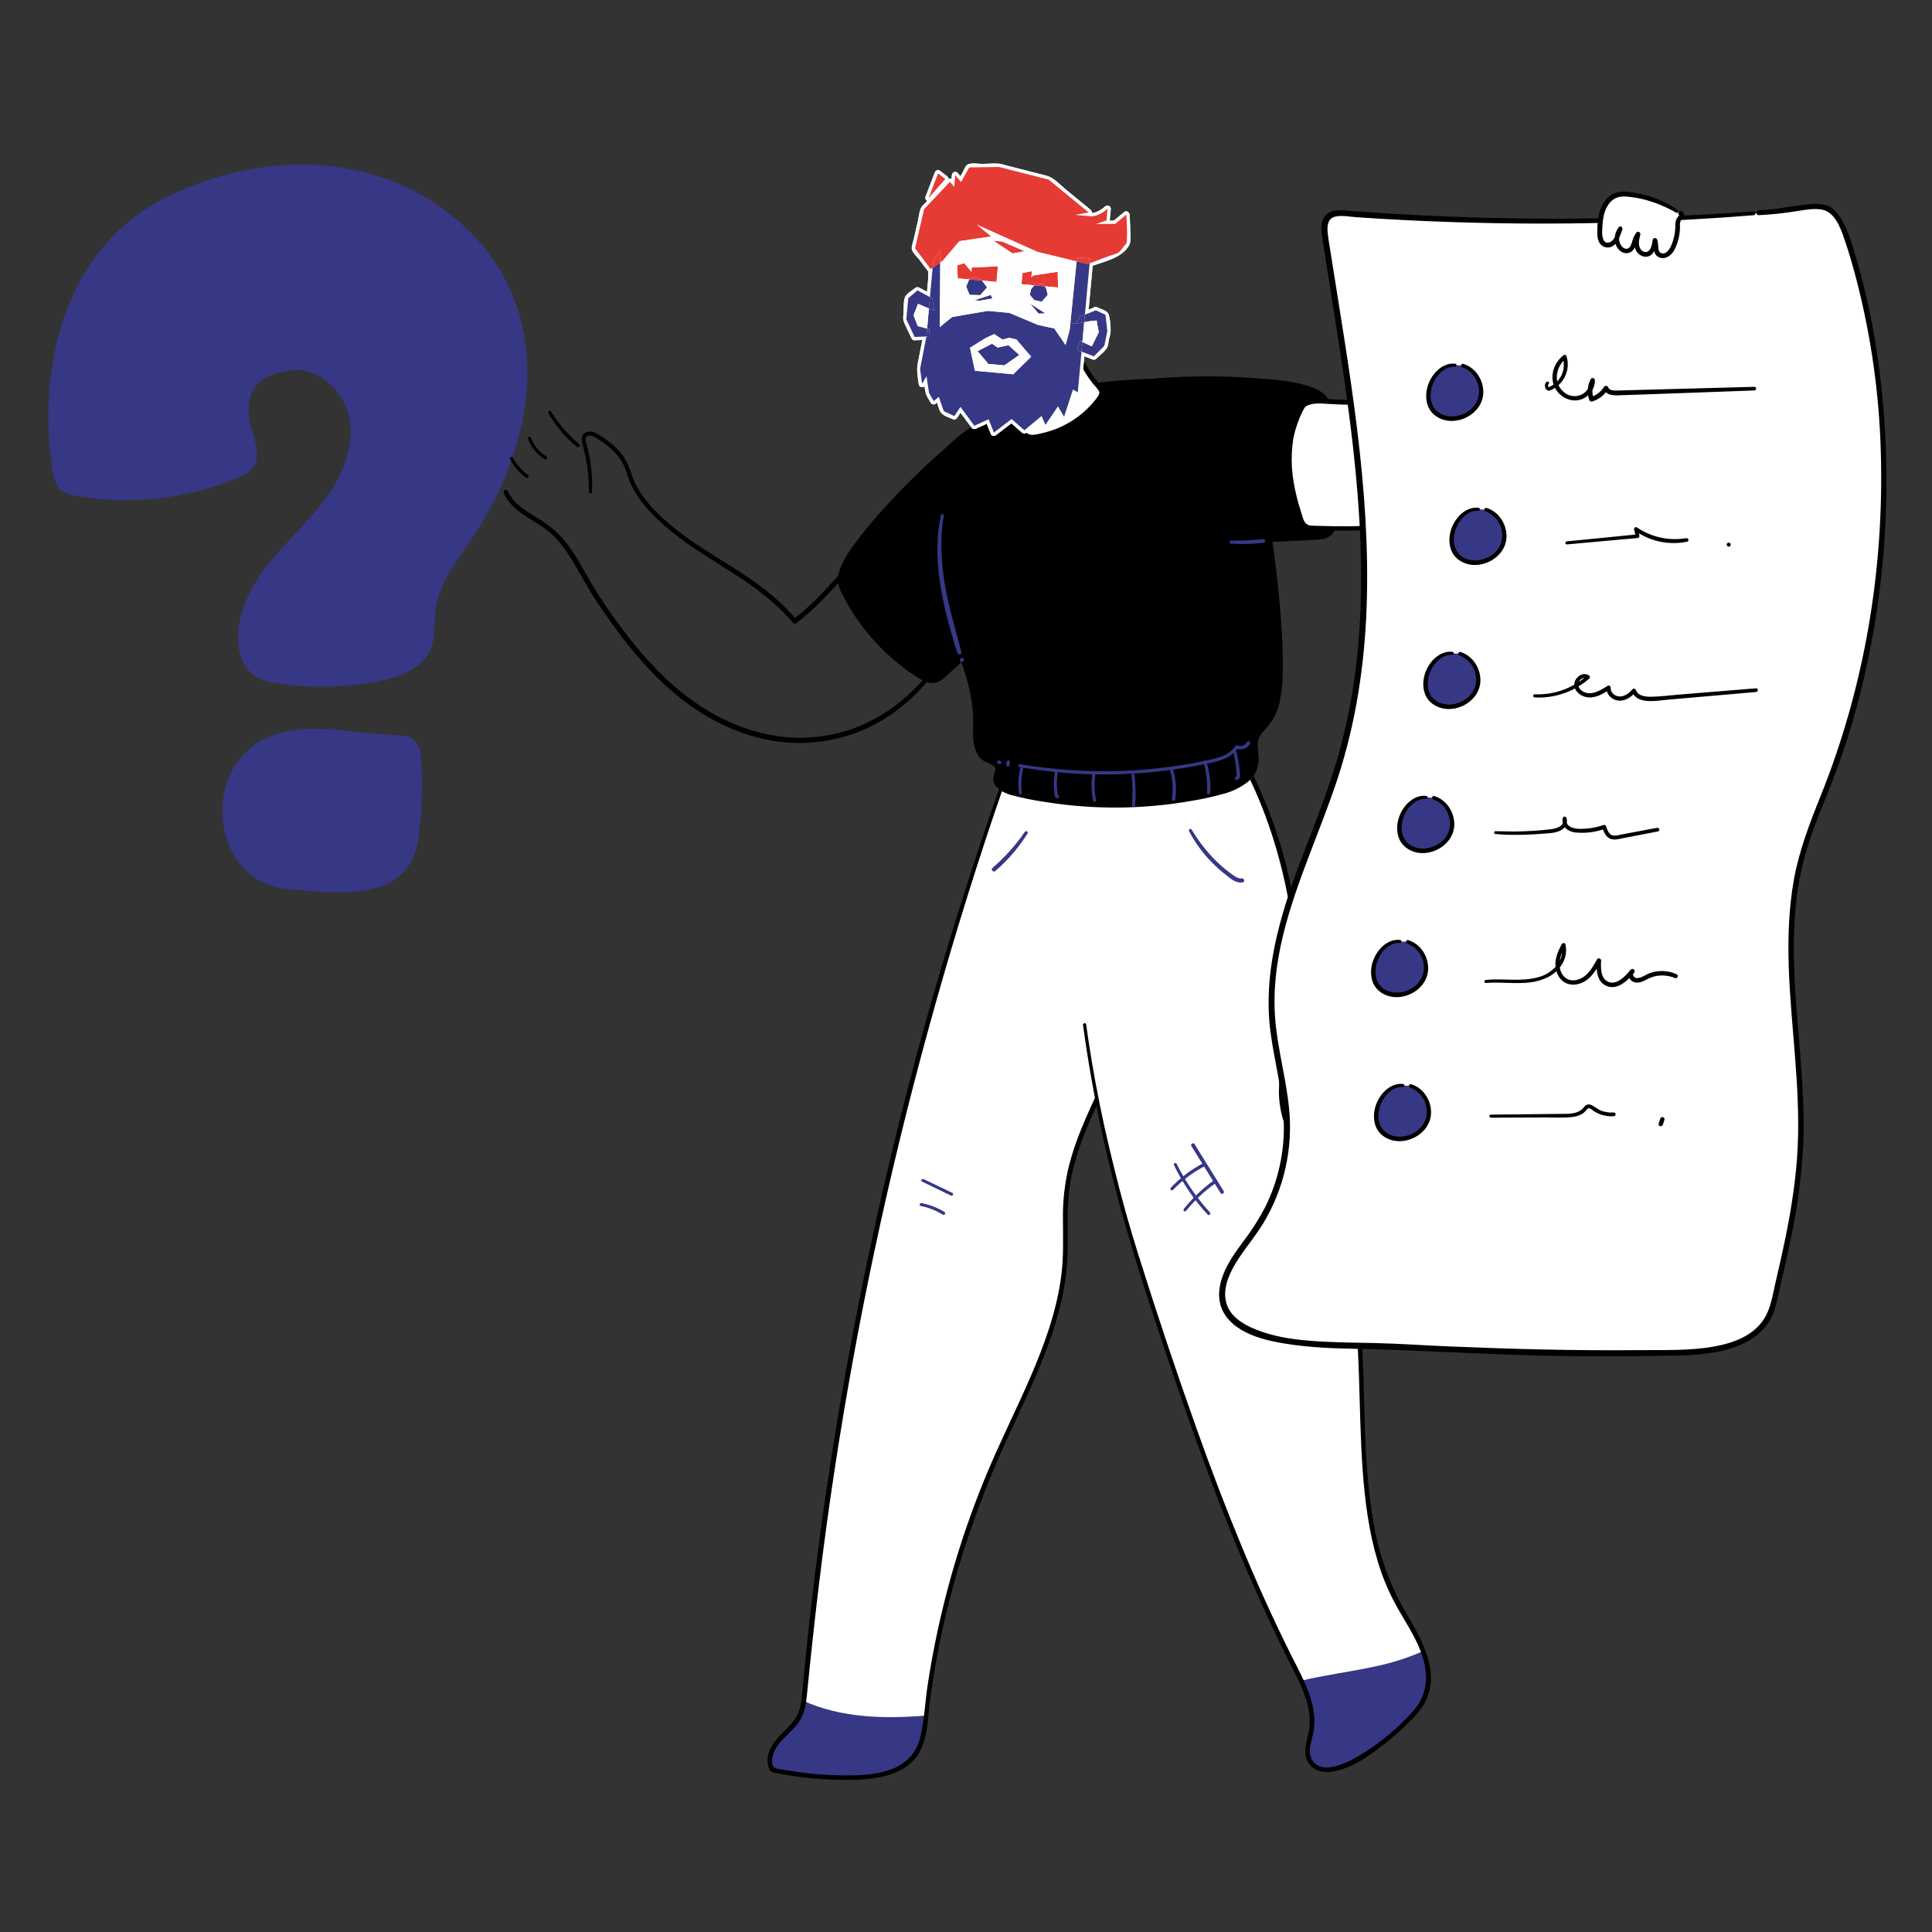 <?xml version="1.0" encoding="UTF-8"?> <svg xmlns="http://www.w3.org/2000/svg" width="1000" height="1000" viewBox="0 0 1000 1000" fill="none"><rect x="0" y="0" width="1000" height="1000" fill="#333333" stroke="none"/><path d="M149.53 191.89C163.98 189.17 178.05 201.94 180.79 216.39C183.53 230.84 177.43 245.66 168.79 257.59C160.15 269.52 149.09 279.42 139.79 290.84C130.49 302.26 122.94 316 123.21 330.71C123.35 338.11 125.94 346.01 132.11 350.08C135.63 352.39 139.89 353.21 144.05 353.81C161.156 356.291 178.555 355.919 195.54 352.71C206.54 350.62 218.78 346.16 223 335.71C225.51 329.55 224.61 322.6 225.42 315.99C227.18 301.54 236.89 289.55 245.03 277.47C269.52 241.13 282.03 193.47 265.37 152.93C253.1 123.08 225.91 100.49 195.08 90.93C164.25 81.37 130.29 84.24 100.19 95.86C88.68 100.31 77.59 106.03 67.89 113.66C30.6 143.07 19.83 196.34 27.16 243.23C27.69 246.6 28.39 250.15 30.69 252.66C33.26 255.46 37.27 256.36 41.02 256.96C68.547 261.362 96.754 258.128 122.57 247.61C125.57 246.37 128.74 244.93 130.72 242.32C135.22 236.39 131.88 228.06 129.89 220.89C127.9 213.72 125.52 195.46 147.44 192.3" fill="#363785"></path><path d="M202.27 380.26C190.33 379.99 178.52 377.7 166.59 377.26C154.66 376.82 142.15 378.43 132.28 385.15C104.15 404.33 111.52 456.15 147.81 460.02C161.73 461.5 175.81 462.94 189.68 460.71C205.4 458.16 214.43 449.36 216.56 433.71C218.322 420.763 218.838 407.676 218.1 394.63C217.93 391.55 217.66 388.38 216.25 385.63C214.84 382.88 212.04 380.63 208.95 380.81" fill="#363785"></path><path d="M500.17 224.07C481.293 239.462 464.006 256.709 448.57 275.55C444.06 281.05 439.68 286.76 436.73 293.23C435.517 295.564 434.921 298.17 435 300.8C435.287 302.891 435.966 304.91 437 306.75C445.86 324.471 459.443 339.4 476.25 349.89C478.65 351.38 481.43 352.82 484.16 352.11C485.818 351.522 487.312 350.549 488.52 349.27L524.25 316.79C529.25 312.27 534.25 307.64 537.65 301.79C541.05 295.94 542.41 288.6 539.7 282.45" fill="black"></path><path d="M499.59 223.49C484.98 235.082 471.354 247.863 458.85 261.7C452.597 268.388 446.75 275.444 441.34 282.83C438.661 286.461 436.45 290.416 434.76 294.6C433.859 296.753 433.515 299.099 433.76 301.42C434.166 303.652 434.947 305.799 436.07 307.77C443.509 322.469 454.183 335.29 467.29 345.27C470.613 347.984 474.201 350.356 478 352.35C479.862 353.363 482 353.752 484.1 353.46C486.093 352.908 487.898 351.822 489.32 350.32C496.82 343.553 504.3 336.757 511.76 329.93L523 319.72C526.34 316.72 529.75 313.72 532.82 310.4C538.52 304.25 543.26 296.27 542.37 287.56C542.161 285.575 541.651 283.633 540.86 281.8C540.21 280.26 537.97 281.59 538.61 283.11C541.93 290.9 538.34 299.64 533.37 305.81C530.69 308.99 527.775 311.965 524.65 314.71C521.157 317.903 517.66 321.08 514.16 324.24L493 343.49L487.66 348.35C486.12 349.74 484.49 351.16 482.28 350.98C480.07 350.8 478.1 349.48 476.28 348.34C474.46 347.2 473 346.2 471.41 345.07C458.645 335.938 448.059 324.095 440.41 310.39C438.41 306.82 435.68 302.67 436.41 298.39C437.14 294.11 439.67 290.06 441.97 286.51C446.71 279.19 452.59 272.51 458.35 265.99C469.99 252.826 482.488 240.446 495.76 228.93C497.42 227.49 499.087 226.06 500.76 224.64C501.57 223.95 500.41 222.83 499.59 223.48V223.49Z" fill="black"></path><path d="M523.06 394.16C467.615 549.656 431.827 711.475 416.53 875.85C416.13 880.14 415.71 884.54 413.75 888.37C411.25 893.29 406.54 896.64 402.94 900.82C399.34 905 396.83 911.2 399.65 915.94C413.879 919.062 428.438 920.425 443 920C454.83 919.65 468.27 917.13 474.46 907C477.64 901.82 478.28 895.54 478.97 889.51C484.244 843.141 496.478 797.832 515.26 755.11C530.26 721.05 549.69 687.43 551.36 650.25C551.83 639.68 550.83 629.06 551.82 618.53C554 595.28 565.59 574.16 575.22 552.89C597.4 504 609.81 446.47 588.9 397" fill="white"></path><path d="M416 880.4C415.694 883.176 414.923 885.88 413.72 888.4C411.21 893.32 406.51 896.67 402.91 900.85C399.31 905.03 396.8 911.23 399.62 915.97C413.861 919.084 428.43 920.437 443 920C454.83 919.65 468.27 917.13 474.46 907C477.64 901.82 478.28 895.54 478.97 889.51C479.03 889 479.1 888.51 479.16 887.98C457.5 889.77 435.16 889.13 416 880.4Z" fill="#363785"></path><path d="M522.24 393.93C508.86 431.263 496.58 468.947 485.4 506.98C474.253 545.2 464.283 583.73 455.49 622.57C446.743 661.237 439.157 700.133 432.73 739.26C426.303 778.387 421.087 817.633 417.08 857C416.573 861.967 416.083 866.937 415.61 871.91C415.17 876.59 415.07 881.52 413.43 885.97C410.43 894.02 401.66 897.91 398.43 905.84C397.725 907.357 397.332 909 397.275 910.671C397.219 912.343 397.499 914.009 398.1 915.57C398.9 917.39 399.92 917.31 401.84 917.7C404.33 918.2 406.84 918.7 409.34 919.06C419.149 920.611 429.069 921.35 439 921.27C452.73 921.16 470.59 919.33 476.91 904.95C480.45 896.95 480.36 887.29 481.54 878.7C482.873 869.18 484.483 859.71 486.37 850.29C494.09 812 507 775.38 523.45 740C531.19 723.39 539.17 706.81 544.9 689.38C547.838 680.645 550.01 671.672 551.39 662.56C552.74 653.2 552.73 643.85 552.62 634.41C552.51 624.35 553.04 614.51 555.48 604.72C557.872 595.655 561.03 586.81 564.92 578.28C572.35 561.39 580.66 545 586.83 527.57C598.73 493.94 605.13 457.04 597.91 421.67C596.131 413.102 593.519 404.729 590.11 396.67C589.5 395.2 587.11 395.84 587.69 397.33C601.69 430.82 600.43 468.27 591.69 502.92C587.137 520.462 581.012 537.558 573.39 554C565.92 570.36 557.47 586.52 553.12 604.08C551.008 613.009 550.02 622.166 550.18 631.34C550.23 640.92 550.55 650.44 549.35 659.97C547.03 678.32 540.65 695.9 533.35 712.78C526.12 729.46 517.91 745.7 510.9 762.48C503.599 779.923 497.374 797.796 492.26 816C487.108 834.351 483.08 852.999 480.2 871.84C478.84 880.74 478.47 889.99 476.46 898.76C474.51 907.24 469.04 913.05 460.9 915.95C453.4 918.62 445.32 918.95 437.43 918.95C427.373 918.924 417.336 918.038 407.43 916.3C405.64 915.98 401.86 915.9 400.55 914.66C399.04 913.22 399.65 909.95 400.18 908.19C401.5 903.85 404.71 900.68 407.86 897.59C410.58 894.92 413.36 892.16 415.03 888.67C416.81 884.97 417.31 880.89 417.71 876.84C421.52 838 426.1 799.25 432 760.68C437.84 722.313 444.807 684.143 452.9 646.17C461.02 608.057 470.247 570.2 480.58 532.6C490.84 495.2 502.173 458.097 514.58 421.29C517.633 412.297 520.743 403.33 523.91 394.39C524.28 393.39 522.63 392.9 522.26 393.93H522.24Z" fill="black"></path><path d="M545.71 398.07C545.71 504.75 588.79 651.47 592.8 663.89C614.49 731.25 637.45 798.52 669.45 861.64C674.98 872.56 680.96 884.44 678.63 896.46C677.63 901.33 675.44 906.6 677.8 910.96C687.86 929.54 730.52 891.6 736 881.47C745.73 863.47 732.52 845.98 723.81 830.47C690.81 771.94 718.81 678.47 686.68 619.47C678.23 603.95 666.25 589.57 663.77 572.08C661.77 558.03 666.22 544 669.02 530.08C679.02 480.65 659.09 411.67 629.27 371.01" fill="white"></path><path d="M736 881.47C741 872.3 740 863.28 736.65 854.59C728.597 858.157 720.181 860.839 711.55 862.59C698.94 865.33 686.06 866.93 673.55 869.91C677.48 878.44 680.42 887.4 678.67 896.44C677.67 901.31 675.48 906.58 677.84 910.94C687.86 929.54 730.52 891.6 736 881.47Z" fill="#363785"></path><path d="M560.58 530.66C565.467 566.333 572.985 601.595 583.07 636.16C590.95 663.35 600 690.27 609.13 717.06C622.77 757.06 637.62 796.74 655.3 835.16C659.7 844.72 664.277 854.19 669.03 863.57C673.7 872.81 678.74 882.95 677.78 893.57C677.15 900.49 672.78 908.34 678.68 914.19C681.37 916.86 685.19 917.51 688.84 917.07C699.25 915.83 708.97 908.66 716.96 902.38C721.347 898.943 725.515 895.236 729.44 891.28C732.252 888.643 734.733 885.675 736.83 882.44C746.29 866.44 736.12 849.03 727.9 835.08C719.794 821.277 714.188 806.152 711.34 790.4C705.05 756.88 706.96 722.47 704.56 688.59C703.42 672.59 701.44 656.39 696.8 640.94C694.69 633.75 691.891 626.781 688.44 620.13C684.14 611.93 678.85 604.31 674.28 596.27C669.49 587.83 665.44 578.78 664.68 568.99C663.8 557.82 666.68 546.83 669.04 535.99C672.573 519.912 673.656 503.392 672.25 486.99C669.361 452.863 659.31 419.729 642.75 389.75C639.046 383.008 634.918 376.508 630.39 370.29C629.39 368.95 627.16 370.29 628.15 371.6C647.69 398.37 660.09 430.75 666.38 463.15C669.711 479.466 670.927 496.143 670 512.77C669.323 521.251 667.986 529.667 666 537.94C663.76 547.94 661.39 558.18 662.1 568.51C663.37 587.01 675.16 601.88 684.04 617.37C691.9 631.07 696.38 646.2 699.04 661.71C704.62 694.57 702.9 728.15 705.34 761.28C706.49 776.93 708.48 792.66 712.99 807.73C715.069 814.804 717.808 821.668 721.17 828.23C725.17 836 730.24 843.23 733.89 851.23C737.82 859.83 739.89 869.42 736.07 878.45C734.43 882.33 731.71 885.45 728.82 888.45C721.031 896.704 712.08 903.779 702.25 909.45C696.25 912.84 683.62 919.14 678.95 910.51C676.5 905.98 679.23 900.51 679.95 895.85C680.585 891.555 680.405 887.179 679.42 882.95C677.32 873.38 672.28 864.69 667.95 856.01C649.26 818.5 633.66 779.53 619.57 740.08C608.903 710.167 598.813 680.04 589.3 649.7C580.055 620.377 572.618 590.514 567.03 560.28C565.19 550.28 563.573 540.26 562.18 530.22C562.03 529.13 560.38 529.59 560.53 530.67L560.58 530.66Z" fill="black"></path><path d="M607.24 196.64C587.77 197 568.24 198.11 549.24 202.47C530.24 206.83 511.74 214.56 496.79 227C489.44 233.13 482.79 240.68 480.16 249.87C478.41 255.95 478.48 262.4 478.92 268.72C479.949 283.557 482.893 298.199 487.68 312.28C494.68 332.85 505.74 352.9 505.22 374.63C505.06 381.24 504.58 389.43 510.3 392.73C512.66 394.09 516.11 394.73 516.62 397.39C516.94 399.05 515.83 400.65 515.62 402.34C515.12 406.71 520.37 409.24 524.62 410.27C559.314 418.63 595.501 418.6 630.18 410.18C638.71 408.1 648.6 403.92 649.94 395.24C650.66 390.5 648.51 385.39 650.45 381.01C651.51 378.6 653.64 376.87 655.35 374.87C660.94 368.39 662.11 359.27 662.44 350.72C663.02 335.83 661.8 320.93 660.31 306.1C657.22 275.3 652.49 243.34 634.98 217.81C628.77 208.81 626.37 198.67 607.21 196.6" fill="black"></path><path d="M607.24 195.75C582.34 196.15 557.06 197.75 533.24 205.82C522.468 209.384 512.247 214.432 502.87 220.82C494.06 226.92 485.39 234.49 480.75 244.35C475.54 255.4 477 268.28 478.58 280.01C480.267 292.463 483.284 304.7 487.58 316.51C491.63 327.7 496.58 338.59 499.95 350.02C501.691 355.626 502.87 361.391 503.47 367.23C503.94 372.36 503.36 377.5 503.78 382.63C504.14 386.94 505.38 391.44 509.26 393.87C510.92 394.87 513.26 395.28 514.65 396.75C514.943 397.111 515.128 397.548 515.183 398.01C515.238 398.472 515.16 398.94 514.96 399.36C514.454 400.635 514.18 401.989 514.15 403.36C514.44 407.96 519.41 410.36 523.28 411.48C529.245 413.069 535.299 414.301 541.41 415.17C566.27 419.126 591.615 418.926 616.41 414.58C622.233 413.651 627.997 412.379 633.67 410.77C638.101 409.582 642.249 407.518 645.87 404.7C647.625 403.296 649.042 401.516 650.016 399.491C650.991 397.466 651.498 395.247 651.5 393C651.5 390.16 650.86 387.34 651.07 384.49C651.28 381.64 652.94 379.57 654.88 377.49C658.471 373.718 661.003 369.064 662.22 364C663.397 358.6 663.974 353.087 663.94 347.56C664.22 334.39 663.19 321.24 661.94 308.15C659.72 285.58 656.94 262.66 648.71 241.36C646.719 236.149 644.38 231.078 641.71 226.18C639.41 221.99 636.64 218.13 634.12 214.07C630.48 208.21 626.94 202.46 620.61 199.18C616.417 197.176 611.892 195.959 607.26 195.59C605.89 195.44 605.9 197.59 607.26 197.75C611.89 198.135 616.386 199.498 620.45 201.75C623.277 203.486 625.712 205.792 627.6 208.52C629.46 211.12 630.97 213.94 632.66 216.65C635.25 220.82 637.98 224.86 640.27 229.21C650.56 248.77 654.84 270.88 657.51 292.62C658.97 304.52 660.17 316.49 660.84 328.46C661.2 334.9 661.36 341.36 661.21 347.81C661.253 353.194 660.662 358.564 659.45 363.81C658.834 366.22 657.906 368.54 656.69 370.71C655.244 372.924 653.568 374.979 651.69 376.84C649.943 378.66 648.792 380.969 648.39 383.46C648.02 386.2 648.53 388.93 648.68 391.66C648.868 393.83 648.496 396.013 647.6 397.998C646.703 399.984 645.312 401.706 643.56 403C640.05 405.72 635.71 407.3 631.47 408.46C619.736 411.527 607.746 413.515 595.65 414.4C583.527 415.385 571.343 415.385 559.22 414.4C553.047 413.907 546.907 413.153 540.8 412.14C537.8 411.64 534.74 411.07 531.73 410.44C528.934 409.915 526.167 409.248 523.44 408.44C521.414 407.909 519.563 406.858 518.07 405.39C516.28 403.39 517.49 401.52 517.95 399.27C518.185 398.254 518.102 397.189 517.712 396.222C517.322 395.254 516.644 394.43 515.77 393.86C514.09 392.68 512 392.25 510.34 391.03C506.94 388.52 506.63 383.63 506.58 379.76C506.52 374.5 506.76 369.34 506.07 364.09C504.56 352.66 500.55 341.79 496.36 331.09C492.07 320.09 487.77 309.22 484.94 297.77C483.455 291.787 482.294 285.728 481.46 279.62C480.559 273.541 480.101 267.405 480.09 261.26C480.016 255.492 481.261 249.783 483.73 244.57C486.137 239.94 489.285 235.734 493.05 232.12C500.962 224.549 510.067 218.332 520 213.72C541.45 203.34 565.34 199.6 588.93 198.23C595.04 197.87 601.16 197.67 607.28 197.53C607.516 197.53 607.742 197.436 607.909 197.269C608.076 197.102 608.17 196.876 608.17 196.64C608.17 196.404 608.076 196.178 607.909 196.011C607.742 195.844 607.516 195.75 607.28 195.75H607.24Z" fill="black"></path><path d="M494.69 130.06C489.04 139.99 494.14 153.99 487.14 163.06C486.402 163.835 485.828 164.749 485.45 165.75C484.9 167.85 486.45 169.49 488.45 170.62C492.32 172.77 492.11 178.32 492.6 182.14C493.12 186.14 493.32 190.26 494.08 194.23C494.74 197.64 496.16 201.09 498.95 203.17C501.247 204.742 504.001 205.508 506.78 205.35C510.93 205.26 514.84 203.7 518.98 203.49C520.38 203.42 521.98 203.38 522.98 204.3C523.63 204.982 524.089 205.824 524.31 206.74C525.977 211.727 527.573 216.727 529.1 221.74C529.368 223.09 530.033 224.33 531.01 225.3C532.37 226.39 534.3 226.3 536.01 226.04C542.525 225.077 548.784 222.829 554.422 219.424C560.06 216.02 564.964 211.528 568.85 206.21C569.649 205.321 570.103 204.175 570.13 202.98C569.872 201.833 569.268 200.793 568.4 200C561.25 191.88 556.46 181.59 553.97 171.1C549.97 154.42 557.58 132.6 544.74 118.62C541.667 115.3 537.655 112.995 533.24 112.01C525.764 110.451 517.993 111.144 510.91 114C504.67 116.47 496.61 121.28 495.58 128.6" fill="white"></path><path d="M493.94 129.62C491.41 134.08 490.87 139.22 490.55 144.25C490.23 149.28 490.22 154.73 487.99 159.4C487.46 160.502 486.809 161.541 486.05 162.5C485.087 163.48 484.433 164.721 484.17 166.07C483.86 168.66 485.86 170.42 487.86 171.65C489.86 172.88 490.48 175 490.86 177.17C491.25 179.56 491.4 182.02 491.66 184.44C492.27 190.14 492.26 196.76 495.78 201.6C499.42 206.6 505.6 207.1 511.25 206.04C514.25 205.47 517.45 204.44 520.59 204.68C522.36 204.81 522.83 205.98 523.34 207.5C523.907 209.22 524.47 210.94 525.03 212.66C526.03 215.91 527.03 219.19 528.09 222.44C528.89 224.98 530.25 227.01 533.09 227.37C535.67 227.71 538.52 226.97 541.02 226.37C543.648 225.717 546.22 224.854 548.71 223.79C553.722 221.656 558.363 218.74 562.46 215.15C564.515 213.357 566.415 211.393 568.14 209.28C569.68 207.39 572.01 204.95 571.34 202.28C570.933 201.074 570.248 199.981 569.34 199.09C568.34 197.89 567.34 196.66 566.34 195.39C564.587 192.992 563.006 190.472 561.61 187.85C558.811 182.568 556.69 176.954 555.3 171.14C554.269 166.27 553.81 161.296 553.93 156.32C553.93 146.44 554.8 135.93 551.05 126.55C549.24 121.755 546.079 117.587 541.95 114.55C537.2 111.18 531.32 109.94 525.57 109.97C519.73 110.055 513.971 111.342 508.65 113.75C504.36 115.66 500.14 118.26 497.34 122.1C495.971 123.941 495.078 126.091 494.74 128.36C494.59 129.49 496.3 130.02 496.51 128.84C497.32 124.22 500.93 120.84 504.72 118.42C508.941 115.762 513.621 113.913 518.52 112.97C524.23 111.84 530.52 111.85 536.03 113.97C540.784 115.85 544.739 119.32 547.22 123.79C552 132.11 551.66 142.26 551.54 151.53C551.373 156.347 551.507 161.17 551.94 165.97C552.577 171.003 553.836 175.938 555.69 180.66C557.66 185.936 560.277 190.948 563.48 195.58C564.19 196.58 564.93 197.58 565.69 198.58C566.781 199.702 567.784 200.905 568.69 202.18C569.43 203.49 568.69 204.56 567.93 205.65C567.119 206.777 566.252 207.862 565.33 208.9C558.423 216.712 549.196 222.105 539 224.29C537 224.73 533.37 225.86 531.64 224.2C530.69 223.28 530.41 221.7 530.04 220.49C529.56 218.91 529.073 217.337 528.58 215.77C527.58 212.63 526.58 209.49 525.58 206.38C524.69 203.8 523.25 202.3 520.41 202.2C514.58 202 508.89 205.2 503.06 203.67C497.23 202.14 495.56 196.12 494.87 190.73C494.5 187.73 494.25 184.79 493.87 181.83C493.709 179.725 493.442 177.629 493.07 175.55C492.71 173.506 491.684 171.639 490.15 170.24C488.48 168.88 485.38 167.74 487.1 165.08C487.75 164.08 488.57 163.18 489.19 162.14C489.774 161.137 490.266 160.082 490.66 158.99C491.43 156.752 491.92 154.428 492.12 152.07C492.64 147.16 492.37 142.17 493.21 137.29C493.576 134.918 494.333 132.624 495.45 130.5C495.558 130.302 495.585 130.069 495.524 129.851C495.464 129.634 495.321 129.448 495.126 129.334C494.931 129.22 494.7 129.186 494.48 129.239C494.261 129.292 494.071 129.429 493.95 129.62H493.94Z" fill="black"></path><path d="M500.47 155.32L500.33 155.49L500.43 155.4L500.24 155.55C500.273 155.521 500.31 155.497 500.35 155.48L500.12 155.58H500.21C500.323 155.545 500.433 155.502 500.54 155.45L500.29 155.55L500.47 155.5H500.19C500.256 155.49 500.324 155.49 500.39 155.5H500.1C500.169 155.509 500.237 155.529 500.3 155.56L500.04 155.45C500.116 155.478 500.187 155.518 500.25 155.57L500.03 155.4C500.098 155.462 500.162 155.529 500.22 155.6L500.04 155.37C500.129 155.482 500.2 155.606 500.25 155.74L500.14 155.46C500.181 155.563 500.207 155.67 500.22 155.78V155.47C500.24 155.579 500.24 155.691 500.22 155.8L500.27 155.48C500.251 155.561 500.228 155.641 500.2 155.72L500.32 155.43C500.292 155.49 500.259 155.547 500.22 155.6L500.41 155.36L500.29 155.48L500.53 155.29C500.495 155.321 500.454 155.345 500.41 155.36L500.7 155.23C500.65 155.239 500.599 155.239 500.55 155.23H500.87H500.69H501.02L500.83 155.18L501.12 155.3L500.98 155.22L501.23 155.41C501.192 155.382 501.158 155.348 501.13 155.31L501.32 155.56L501.03 155.17L501.21 155.42L501.16 155.33L501.28 155.6C501.222 155.412 501.119 155.24 500.98 155.1L500.75 154.92C500.624 154.839 500.479 154.791 500.33 154.78C500.231 154.76 500.129 154.76 500.03 154.78C499.928 154.782 499.828 154.809 499.74 154.86C499.645 154.888 499.559 154.94 499.49 155.01C499.366 155.089 499.266 155.199 499.2 155.33C499.066 155.554 498.993 155.809 498.99 156.07C498.982 156.255 499.014 156.44 499.083 156.613C499.152 156.785 499.257 156.941 499.39 157.07C499.583 157.277 499.822 157.437 500.087 157.538C500.352 157.638 500.637 157.676 500.919 157.649C501.201 157.622 501.473 157.531 501.714 157.382C501.956 157.233 502.159 157.03 502.31 156.79C502.4 156.636 502.471 156.471 502.52 156.3V156.16C502.547 156.015 502.564 155.868 502.57 155.72C502.569 155.345 502.48 154.975 502.31 154.64C502.28 154.559 502.236 154.485 502.18 154.42C502.073 154.251 501.945 154.097 501.8 153.96C501.516 153.707 501.171 153.532 500.8 153.45C500.53 153.39 500.25 153.39 499.98 153.45C499.802 153.485 499.633 153.553 499.48 153.65C499.27 153.786 499.099 153.975 498.985 154.198C498.871 154.421 498.818 154.67 498.83 154.92V155.15C498.857 155.257 498.909 155.356 498.98 155.44C499.092 155.594 499.255 155.704 499.44 155.75C499.591 155.79 499.749 155.79 499.9 155.75C500.112 155.682 500.295 155.544 500.42 155.36L500.47 155.32Z" fill="black"></path><path d="M497.14 149.38C497.468 149.465 497.812 149.465 498.14 149.38H498.33H498.16C498.16 149.38 498.44 149.38 498.48 149.38H498.62C498.39 149.38 498.33 149.38 498.44 149.38C498.637 149.457 498.848 149.494 499.06 149.49C499.27 149.49 499.49 149.49 499.7 149.55L499.23 149.49C499.788 149.564 500.342 149.668 500.89 149.8L500.41 149.59H500.49C500.971 149.847 501.528 149.922 502.06 149.8C502.358 149.719 502.633 149.571 502.863 149.366C503.094 149.161 503.274 148.906 503.39 148.62C503.51 148.354 503.57 148.065 503.566 147.773C503.563 147.481 503.495 147.193 503.368 146.93C503.242 146.667 503.059 146.435 502.833 146.25C502.607 146.065 502.343 145.932 502.06 145.86C500.529 145.58 498.961 145.58 497.43 145.86C497.17 145.927 496.926 146.046 496.713 146.209C496.5 146.372 496.322 146.577 496.19 146.81C495.964 147.211 495.877 147.675 495.94 148.13C496 148.621 496.236 149.073 496.603 149.404C496.971 149.735 497.446 149.922 497.94 149.93C499.335 149.808 500.74 149.832 502.13 150L501.58 149.93C502.28 150.03 502.97 150.21 503.67 150.27L502.62 146.39L502.2 146.63C501.884 146.819 501.631 147.098 501.473 147.431C501.314 147.763 501.258 148.135 501.31 148.5C501.359 148.862 501.511 149.201 501.749 149.478C501.987 149.755 502.3 149.957 502.65 150.06L503.12 150.2C503.626 150.278 504.143 150.168 504.573 149.89C505.003 149.612 505.316 149.187 505.453 148.693C505.59 148.2 505.541 147.674 505.315 147.214C505.09 146.755 504.704 146.394 504.23 146.2C503.62 146.047 502.998 145.954 502.37 145.92C501.87 145.86 501.37 145.8 500.88 145.77C499.901 145.7 498.919 145.7 497.94 145.77L498.49 149.85H498.61L498.05 149.92C498.621 149.846 499.195 149.803 499.77 149.79C500.34 149.79 500.91 149.85 501.48 149.88L500.94 145.88H500.85L501.38 145.81C500.48 145.807 499.584 145.915 498.71 146.13C498.51 146.188 498.316 146.265 498.13 146.36L497.8 146.62C497.72 146.69 497.71 146.7 497.8 146.62C497.88 146.55 497.8 146.62 497.72 146.62L497.48 146.77C497.05 147.08 496.48 147.5 496.36 148.07C496.291 148.346 496.33 148.637 496.47 148.884C496.61 149.132 496.839 149.316 497.11 149.4L497.14 149.38Z" fill="black"></path><path d="M532.47 152.13C531.923 152.272 531.425 152.563 531.034 152.971C530.642 153.379 530.37 153.887 530.25 154.44C530 155.083 530 155.797 530.25 156.44C530.36 156.643 530.521 156.813 530.718 156.934C530.914 157.056 531.139 157.123 531.37 157.13C531.629 157.137 531.883 157.062 532.095 156.914C532.307 156.767 532.467 156.555 532.55 156.31C532.629 156.038 532.614 155.748 532.509 155.485C532.404 155.223 532.214 155.003 531.97 154.86C531.697 154.709 531.383 154.647 531.073 154.683C530.763 154.719 530.472 154.851 530.24 155.06C530.122 155.194 530.042 155.358 530.008 155.534C529.975 155.71 529.989 155.892 530.05 156.06C530.127 156.228 530.25 156.37 530.403 156.473C530.557 156.575 530.736 156.633 530.92 156.64C531.096 156.63 531.271 156.6 531.44 156.55H531.19H531.35H531.09H531.19L530.96 156.45L531.03 156.5L530.83 156.34L530.9 156.4L530.74 156.21C530.745 156.233 530.745 156.257 530.74 156.28L530.64 156.05C530.646 156.076 530.646 156.104 530.64 156.13V155.87V155.61C530.646 155.636 530.646 155.664 530.64 155.69L530.74 155.46C530.805 155.36 530.89 155.275 530.99 155.21L531.22 155.12H531.15H531.41H531.3H531.56H531.45L531.68 155.21C531.56 155.15 531.8 155.33 531.83 155.37L531.93 155.6C531.924 155.554 531.924 155.506 531.93 155.46V155.72C531.887 155.388 531.887 155.052 531.93 154.72V154.97C531.96 154.752 532.01 154.538 532.08 154.33C532.076 154.297 532.076 154.263 532.08 154.23L532.03 154.34C532.03 154.34 532.03 154.24 532.09 154.2C532.137 154.11 532.191 154.023 532.25 153.94C532.18 154.02 532.36 153.78 532.25 153.94L532.35 153.83L532.45 153.73L532.57 153.66C532.73 153.57 532.47 153.66 532.57 153.66L532.72 153.61C532.823 153.582 532.92 153.534 533.004 153.469C533.088 153.403 533.159 153.321 533.211 153.228C533.263 153.135 533.296 153.032 533.308 152.926C533.32 152.82 533.31 152.712 533.28 152.61C533.217 152.406 533.078 152.234 532.892 152.13C532.706 152.025 532.487 151.997 532.28 152.05L532.47 152.13Z" fill="black"></path><path d="M501.81 180.38C502.875 180 503.884 179.478 504.81 178.83C505.294 178.492 505.749 178.114 506.17 177.7C506.631 177.297 507.023 176.82 507.33 176.29C507.411 176.184 507.47 176.064 507.504 175.935C507.538 175.807 507.547 175.673 507.529 175.541C507.511 175.409 507.468 175.282 507.401 175.167C507.334 175.052 507.246 174.951 507.14 174.87C507.034 174.789 506.914 174.73 506.785 174.696C506.657 174.662 506.522 174.653 506.391 174.671C506.259 174.689 506.132 174.732 506.017 174.799C505.902 174.866 505.801 174.954 505.72 175.06C505.581 175.192 505.453 175.335 505.34 175.49L505.22 175.64C505.38 175.45 505.14 175.76 505.22 175.64C505.06 175.83 504.89 176.04 504.72 176.23C504.38 176.61 504.01 176.96 503.64 177.3L503.08 177.77C503.17 177.71 502.89 177.93 503.08 177.77L502.92 177.89L502.61 178.11C502.181 178.405 501.733 178.672 501.27 178.91C501.097 179.001 500.965 179.155 500.899 179.339C500.834 179.523 500.84 179.726 500.917 179.906C500.994 180.086 501.135 180.23 501.314 180.311C501.492 180.391 501.694 180.402 501.88 180.34L501.81 180.38Z" fill="black"></path><path d="M494.71 120.38C495.71 126.77 500.41 132.04 505.86 135.52C511.31 139 517.52 141.04 523.47 143.58C523.999 143.757 524.472 144.071 524.84 144.49C525.095 144.892 525.252 145.347 525.3 145.82L526.64 152.93C527.04 151.756 527.696 150.686 528.561 149.797C529.426 148.908 530.478 148.222 531.64 147.79C532.823 147.399 534.097 147.381 535.29 147.738C536.484 148.096 537.538 148.812 538.31 149.79C539.174 151.156 539.597 152.755 539.52 154.37C539.509 157.182 538.757 159.941 537.34 162.37C536.825 163.044 536.519 163.854 536.46 164.7C536.547 165.282 536.766 165.836 537.1 166.32C538.18 168.14 539.267 169.957 540.36 171.77C541.251 173.499 542.502 175.016 544.03 176.22C546.86 178.15 550.62 177.71 554.03 177.22C555.74 176.95 557.66 176.56 558.59 175.1C558.981 174.378 559.226 173.587 559.31 172.77C560.93 162.89 562.16 152.967 563 143C563.38 138.52 563.68 134 562.72 129.57C560.87 121.14 554.39 114.14 546.56 110.51C538.73 106.88 529.71 106.35 521.19 107.75C512.67 109.15 504.57 112.41 496.75 116.07C491.41 118.58 485.55 122.07 484.56 127.9C483.63 133.35 487.42 138.4 491.18 142.45C490.667 135.325 492.993 128.286 497.65 122.87" fill="black"></path><path d="M493.94 120.59C495.06 128.17 500.85 133.94 507.24 137.59C511.037 139.649 514.966 141.456 519 143C520.16 143.47 521.32 143.94 522.48 144.44C523.43 144.85 523.95 145.07 524.17 146.16C524.65 148.52 525.03 150.91 525.46 153.28C525.71 154.61 527.46 154.28 527.86 153.28C529.03 150.28 532.21 147.8 535.51 149.13C539.11 150.58 538.51 155.62 537.66 158.62C537.375 159.576 536.986 160.499 536.5 161.37C536.008 162.118 535.618 162.929 535.34 163.78C534.86 165.78 536.34 167.52 537.29 169.1C539.04 172.05 540.69 175.74 543.74 177.59C546.79 179.44 550.34 179.07 553.61 178.59C555.216 178.485 556.781 178.039 558.2 177.28C558.864 176.827 559.42 176.234 559.829 175.543C560.239 174.852 560.492 174.08 560.57 173.28C562.07 164.86 563.1 156.34 563.92 147.84C564.68 140.01 565.71 131.84 562.48 124.45C559.779 118.523 555.251 113.617 549.56 110.45C535.77 102.61 518.94 105.45 504.91 111C501.38 112.39 497.91 113.91 494.49 115.62C491.599 116.966 488.963 118.803 486.7 121.05C484.537 123.242 483.259 126.154 483.11 129.23C483.02 132.86 484.7 136.28 486.83 139.11C487.919 140.546 489.109 141.902 490.39 143.17C491.04 143.82 492.47 143.39 492.39 142.36C492.082 138.977 492.463 135.567 493.509 132.336C494.556 129.105 496.247 126.119 498.48 123.56C499.42 122.49 497.83 120.92 496.92 122C492.143 127.699 489.674 134.981 490 142.41L492 141.59C487.86 136.72 483 130.01 487.77 123.88C489.632 121.683 491.93 119.899 494.52 118.64C497.699 116.961 500.968 115.456 504.31 114.13C517.66 108.66 533.72 105.22 547.21 112.28C552.656 115.058 557.061 119.519 559.77 125C563.02 131.84 562 139.61 561.3 146.89C560.52 155.097 559.48 163.277 558.18 171.43C557.92 173.08 557.84 174.69 556.09 175.38C554.65 175.851 553.153 176.13 551.64 176.21C548.11 176.58 544.96 176.14 542.76 173.1C541.54 171.42 540.54 169.56 539.47 167.79C538.759 166.882 538.192 165.87 537.79 164.79C537.62 163.85 538.69 162.65 539.08 161.79C540.63 158.54 541.5 154.27 540.27 150.79C539.718 149.271 538.657 147.991 537.268 147.165C535.88 146.339 534.248 146.02 532.65 146.26C529.17 146.69 526.65 149.42 525.44 152.55H527.84C527.38 150.18 526.97 147.8 526.46 145.45C526.02 143.4 524.77 142.79 522.95 142.04C518.86 140.36 514.69 138.89 510.72 136.95C503.78 133.55 496.93 128.15 495.47 120.12C495.29 119.12 493.79 119.55 493.94 120.54V120.59Z" fill="black"></path><path d="M615.47 430.27C618.587 436.187 622.56 441.612 627.26 446.37C629.59 448.743 632.075 450.958 634.7 453C637.16 454.92 639.87 457.31 643.21 456.72C644.59 456.47 643.99 454.44 642.64 454.64C640.99 454.88 639.45 453.82 638.17 452.92C636.89 452.02 635.63 451.06 634.41 450.07C632.097 448.181 629.899 446.154 627.83 444C623.645 439.565 619.957 434.686 616.83 429.45C616.725 429.271 616.554 429.141 616.353 429.088C616.152 429.036 615.939 429.065 615.76 429.17C615.581 429.275 615.451 429.446 615.399 429.647C615.346 429.848 615.375 430.061 615.48 430.24L615.47 430.27Z" fill="#363785"></path><path d="M530.45 430.58C525.676 437.494 520.045 443.774 513.69 449.27C512.62 450.17 514.17 451.74 515.23 450.81C521.71 445.206 527.318 438.667 531.87 431.41C532.43 430.5 531.05 429.73 530.45 430.58Z" fill="#363785"></path><path d="M476.58 624.21C480.619 625.024 484.483 626.547 487.99 628.71C488.9 629.28 489.75 627.83 488.83 627.28C485.189 625.069 481.183 623.524 477 622.72C476 622.53 475.61 624.01 476.59 624.21H476.58Z" fill="#363785"></path><path d="M477.28 611.62L492.12 618.81C493.05 619.27 493.87 617.87 492.93 617.42L478.05 610.3C477.17 609.88 476.39 611.19 477.28 611.62Z" fill="#363785"></path><path d="M607.16 615.9C611.962 610.861 617.585 606.674 623.79 603.52C624.79 603.01 623.9 601.52 622.91 602.02C616.592 605.282 610.874 609.594 606 614.77C605.3 615.52 606.42 616.65 607.13 615.9H607.16Z" fill="#363785"></path><path d="M613.86 626.79C618.19 621.45 623.207 616.705 628.78 612.68C629.65 612.05 628.78 610.58 627.92 611.22C622.258 615.363 617.162 620.227 612.76 625.69C612.15 626.46 613.23 627.56 613.86 626.79Z" fill="#363785"></path><path d="M607.67 603.13C612.175 612.459 618.042 621.067 625.08 628.67C625.81 629.44 626.95 628.29 626.24 627.51C619.336 619.97 613.532 611.493 609 602.33C608.56 601.42 607.2 602.22 607.64 603.13H607.67Z" fill="#363785"></path><path d="M616.66 593.2L631.75 617.49C632.39 618.49 634.01 617.57 633.37 616.49L618.3 592.19C617.66 591.19 616.02 592.1 616.66 593.19V593.2Z" fill="#363785"></path><path d="M585 198C609.224 195.45 633.644 195.34 657.89 197.67C664.97 198.36 672.11 199.26 678.77 201.74C681.285 202.518 683.558 203.93 685.37 205.84C686.649 207.524 687.599 209.434 688.17 211.47C694.498 230.245 695.512 250.404 691.1 269.72C690.47 272.47 689.53 275.46 687.1 276.89C685.515 277.655 683.769 278.029 682.01 277.98L633.78 280.44C627.06 280.78 620.21 281.11 613.71 279.38C607.21 277.65 601 273.47 598.58 267.2" fill="black"></path><path d="M585 198.83C603.341 197.162 621.775 196.768 640.17 197.65C649.231 197.945 658.267 198.773 667.23 200.13C671.377 200.758 675.441 201.841 679.35 203.36C681.11 204.025 682.714 205.046 684.06 206.36C685.357 207.904 686.309 209.708 686.85 211.65C692.409 227.978 693.902 245.415 691.2 262.45C690.87 264.56 690.46 266.66 690 268.74C689.709 270.445 689.173 272.098 688.41 273.65C686.34 277.4 681.47 276.75 677.79 276.93L650.2 278.34L636.28 279.05C631.85 279.28 627.41 279.58 622.97 279.4C615.47 279.11 607.59 277.14 602.48 271.24C601.352 269.948 600.446 268.478 599.8 266.89C599.18 265.36 596.66 266.03 597.29 267.58C600.08 274.46 606.58 278.91 613.6 280.73C622.6 283.08 632.31 281.86 641.5 281.39L671.08 279.88L678.29 279.51C680.535 279.48 682.776 279.31 685 279C688.83 278.32 690.88 275.33 691.91 271.81C693.039 267.657 693.832 263.42 694.28 259.14C694.833 254.668 695.107 250.166 695.1 245.66C695.079 236.605 693.94 227.586 691.71 218.81C691.16 216.67 690.54 214.54 689.86 212.44C689.288 210.396 688.486 208.424 687.47 206.56C685.38 203.08 681.72 201.38 678.03 200.11C669.25 197.11 659.71 196.48 650.51 195.8C631.146 194.323 611.691 194.517 592.36 196.38C589.9 196.62 587.447 196.89 585 197.19C584 197.31 583.93 198.92 585 198.83Z" fill="black"></path><path d="M672.4 212.87C664.65 231.34 666.77 249.65 673.4 268.56C673.93 270.07 674.59 271.68 675.95 272.51C677.058 273.059 678.285 273.32 679.52 273.27C698.971 274.009 718.449 273.281 737.79 271.09C755.24 269.09 773.14 265.72 787.66 255.83C800.24 247.27 809.38 234.33 815.51 220.4C821.64 206.47 824.97 191.49 827.78 176.53C830.14 163.917 832.163 151.25 833.85 138.53C825.728 136.728 817.393 136.082 809.09 136.61C805.25 136.86 801.26 137.42 798.09 139.61C795.16 141.61 793.27 144.82 791.41 147.86C781.188 164.613 769.145 180.184 755.5 194.29C752.5 197.29 749.5 200.36 745.76 202.39C741.29 204.83 736.16 205.71 731.12 206.39C716.766 208.296 702.261 208.795 687.81 207.88C683.69 207.62 679.36 207.29 675.65 209.07C671.94 210.85 665.45 232.93 667.48 236.52" fill="white"></path><path d="M671.69 212.45C667.593 221.858 665.817 232.112 666.51 242.35C666.857 247.408 667.64 252.427 668.85 257.35C669.517 259.97 670.243 262.563 671.03 265.13C671.71 267.28 672.27 269.74 673.52 271.65C674.77 273.56 676.67 274.24 678.89 274.38C681.56 274.54 684.24 274.56 686.89 274.61C692.49 274.717 698.093 274.7 703.7 274.56C714.747 274.287 725.767 273.543 736.76 272.33C755.55 270.25 775.21 266.68 790.66 255.04C805.66 243.76 815.09 226.89 820.93 209.38C824.098 199.457 826.604 189.335 828.43 179.08C830.51 168.22 832.333 157.317 833.9 146.37C834.28 143.743 834.643 141.11 834.99 138.47C834.987 138.212 834.901 137.961 834.744 137.756C834.587 137.55 834.368 137.401 834.12 137.33C825.625 135.437 816.9 134.793 808.22 135.42C804.49 135.7 800.58 136.34 797.43 138.5C794.28 140.66 792.34 143.85 790.43 147C781.745 161.187 771.762 174.537 760.61 186.88C757.85 189.88 755.05 192.97 752.1 195.82C749.255 198.765 745.825 201.082 742.03 202.62C738.167 203.924 734.168 204.779 730.11 205.17C725.55 205.76 720.96 206.17 716.37 206.51C707.341 207.103 698.284 207.147 689.25 206.64C685.34 206.42 681.25 205.94 677.46 206.98C676.523 207.163 675.633 207.536 674.845 208.076C674.058 208.616 673.389 209.312 672.88 210.12C670.47 213.84 669.1 218.41 667.88 222.64C667.215 224.96 666.674 227.313 666.26 229.69C665.886 231.474 665.745 233.299 665.84 235.12C665.878 235.814 666.051 236.493 666.35 237.12C667.1 238.53 669.25 237.28 668.5 235.86C668.4 235.66 668.5 236.04 668.5 235.8C668.5 235.56 668.43 235.55 668.4 235.42C668.354 235.166 668.327 234.908 668.32 234.65C668.302 233.858 668.338 233.066 668.43 232.28C668.683 230.12 669.091 227.981 669.65 225.88C670.652 221.381 672.186 217.017 674.22 212.88C674.563 212.181 674.964 211.512 675.42 210.88C675.683 210.482 676.059 210.172 676.5 209.99C679.95 208.38 684.11 208.85 687.79 209.08C696.57 209.633 705.376 209.667 714.16 209.18C718.507 208.94 722.84 208.57 727.16 208.07C731.198 207.7 735.207 207.062 739.16 206.16C742.877 205.275 746.382 203.66 749.47 201.41C752.509 199.021 755.336 196.375 757.92 193.5C769.02 181.832 779.038 169.18 787.85 155.7C789.98 152.43 791.94 149.06 794.06 145.79C796.18 142.52 798.77 139.89 802.62 138.79C806.47 137.69 810.44 137.62 814.32 137.6C818.609 137.581 822.894 137.879 827.14 138.49C829.273 138.81 831.393 139.203 833.5 139.67L832.63 138.52C831.21 149.187 829.543 159.81 827.63 170.39C825.86 180.29 823.96 190.18 821.31 199.89C816.48 217.61 808.78 235.11 795.31 248.01C781.84 260.91 763.79 266.24 745.7 268.88C724.935 271.798 703.957 272.909 683 272.2C681.78 272.2 680.56 272.16 679.34 272.08C678.117 272.173 676.906 271.782 675.97 270.99C674.46 269.41 673.97 266.58 673.3 264.57C671.715 259.726 670.485 254.773 669.62 249.75C667.89 239.968 668.299 229.928 670.82 220.32C671.488 217.867 672.292 215.453 673.23 213.09C673.57 212.23 672.1 211.6 671.73 212.45H671.69Z" fill="black"></path><path d="M907.71 110.37C837.198 115.777 766.376 115.803 695.86 110.45C693.15 110.24 690.16 110.11 688.03 111.79C685.03 114.16 685.32 118.7 685.9 122.47C699.9 213.81 719.68 308.67 692.59 397.01C679.44 439.85 655.31 481.25 658.35 526.01C659.62 544.59 665.62 562.68 666.1 581.3C666.561 600.797 660.971 619.958 650.1 636.15C644.51 644.45 637.48 652.03 634.18 661.49C620.72 699.96 695.42 695.95 714.91 696.92C767.42 699.54 820.01 701.54 872.59 699.92C890.08 699.37 912.87 695.43 917.67 675.34C924.1 648.48 930.55 621.41 931.85 593.82C934.11 545.55 920.55 496.47 931.12 449.32C935.68 428.97 945.12 410.59 951.85 390.94C959.186 369.398 964.774 347.3 968.56 324.86C979.38 261.02 977.13 190.02 957.56 128C955.36 121.07 952.94 113.78 947.48 109C942.02 104.22 924.6 109.86 910.36 110.14" fill="white"></path><path d="M907.71 109.39C841.086 114.315 774.193 114.445 707.55 109.78C703.65 109.51 699.76 109.19 695.86 108.92C692.86 108.71 689.75 108.62 687.24 110.45C682.39 114.01 684.13 121.18 684.9 126.16C687.27 141.55 689.76 156.91 692.16 172.29C697.1 204.05 701.62 235.93 703.54 268.03C705.4 299.18 704.81 330.63 699.44 361.43C696.792 376.562 692.967 391.463 688 406C683.17 420.14 677.52 434 672.31 448C662 475.69 653.69 504.48 657.62 534.29C659.69 549.97 664.1 565.37 664.51 581.29C664.88 596.355 661.571 611.283 654.87 624.78C651.592 631.07 647.768 637.06 643.44 642.68C639.31 648.28 635.21 653.99 632.81 660.59C630.59 666.69 630.06 673.59 633.36 679.37C640.16 691.37 657.46 694.44 669.85 696.14C684.01 698.09 698.24 698 712.5 698.41C743.5 699.31 774.5 701.31 805.5 701.82C822.37 702.09 839.25 702.11 856.12 701.82C868.12 701.6 880.37 701.82 892.12 699.01C901.47 696.74 910.82 692.18 915.91 683.64C919.14 678.21 920.05 671.69 921.47 665.64C923.41 657.41 925.29 649.17 926.97 640.89C930.273 625.387 932.386 609.655 933.29 593.83C934.04 577.83 933.05 561.75 931.79 545.76C929.3 514.25 925.51 482.04 932.27 450.76C935.57 435.47 941.77 421.08 947.52 406.6C953.419 391.655 958.375 376.355 962.36 360.79C969.974 331.163 974.508 300.829 975.89 270.27C977.333 240.096 975.732 209.853 971.11 180C968.791 164.998 965.521 150.158 961.32 135.57C959.5 129.3 957.75 122.84 954.93 116.92C952.93 112.65 949.76 107.44 944.93 106.14C940.32 104.91 935.14 105.79 930.5 106.41C923.8 107.31 917.13 108.6 910.35 108.79C910.008 108.79 909.68 108.926 909.438 109.168C909.196 109.41 909.06 109.738 909.06 110.08C909.06 110.422 909.196 110.75 909.438 110.992C909.68 111.234 910.008 111.37 910.35 111.37C916.752 111.054 923.132 110.386 929.46 109.37C934.18 108.72 941.05 107.08 945.56 109.37C950.84 112.05 953.45 120.1 955.17 125.28C957.39 131.92 959.31 138.67 961.07 145.45C968.501 174.326 972.671 203.945 973.5 233.75C975.3 294.61 965.12 355.36 942.4 411.87C936.69 426.07 931.19 440.3 928.49 455.43C925.88 470.1 925.37 485.04 925.83 499.91C926.83 530.85 931.83 561.64 930.53 592.64C929.85 608.99 927.31 625.19 924.03 641.2C922.49 648.73 920.79 656.2 919.03 663.7C917.52 670.07 916.65 677.12 913.03 682.7C907.49 691.41 897.08 695.17 887.38 696.92C874.46 699.26 860.93 698.7 847.87 698.83C815.3 699.14 782.72 698.26 750.19 696.91C737.19 696.36 724.27 695.45 711.31 695.15C705.02 695 698.73 694.98 692.45 694.74C677.6 694.19 661.29 693.4 647.58 687.09C642.33 684.68 637.05 681.09 635.05 675.38C632.05 666.9 636.95 657.65 641.53 650.78C645.44 644.91 649.99 639.5 653.68 633.47C664.63 615.488 669.376 594.41 667.19 573.47C665.68 558.25 661.45 543.47 660.11 528.2C658.83 513.55 660.55 498.86 663.99 484.61C670.8 456.33 683.55 429.99 692.53 402.41C701.82 373.9 706.3 344.08 707.37 314.17C709.55 252.9 698.37 192.17 688.92 131.9C688.35 128.22 687.64 124.53 687.24 120.82C686.84 117.11 687.05 112.82 691.5 112.03C694.9 111.39 698.87 112.21 702.29 112.44C706.377 112.72 710.467 112.983 714.56 113.23C730.933 114.21 747.32 114.9 763.72 115.3C796.12 116.1 828.527 115.767 860.94 114.3C876.54 113.633 892.13 112.663 907.71 111.39C908.97 111.29 908.98 109.33 907.71 109.39Z" fill="black"></path><path d="M868 109.42C860.452 104.537 851.853 101.515 842.91 100.6C841.062 100.339 839.183 100.41 837.36 100.81C833.74 101.81 831.04 104.97 829.71 108.47C828.38 111.97 828.19 115.8 828.05 119.54C827.95 122.33 828.34 125.84 830.97 126.76C832.97 127.45 835.17 126.05 836.31 124.26C837.45 122.47 837.88 120.33 838.73 118.39C837.765 119.581 837.158 121.022 836.981 122.545C836.804 124.068 837.064 125.609 837.73 126.99C838.66 128.84 840.73 130.38 842.73 129.82C846.09 128.87 845.66 123.82 847.93 121.14C847.4 123.33 846.87 125.62 847.42 127.8C847.97 129.98 849.98 131.97 852.21 131.67C855.21 131.26 856.29 127.46 856.63 124.42C857.55 126.66 856.63 129.62 858.27 131.42C858.954 132.02 859.822 132.369 860.731 132.409C861.64 132.449 862.536 132.177 863.27 131.64C864.706 130.549 865.785 129.056 866.37 127.35C867.783 123.947 868.497 120.295 868.47 116.61C868.355 115.62 868.525 114.617 868.96 113.72C869.34 113.15 869.96 112.72 870.32 112.17C870.68 111.62 870.63 110.62 869.98 110.41" fill="white"></path><path d="M868.38 108.75C863.628 105.369 858.327 102.838 852.71 101.27C849.856 100.458 846.944 99.863 844 99.49C841.14 99.12 838.22 98.92 835.52 100.1C830.72 102.2 828.21 107.32 827.38 112.24C826.915 115.022 826.704 117.84 826.75 120.66C826.75 122.75 827.13 125.11 828.62 126.66C829.507 127.545 830.694 128.065 831.945 128.117C833.197 128.169 834.423 127.749 835.38 126.94C838.02 124.94 838.5 121.75 839.71 118.94C840.15 117.94 838.81 116.46 837.93 117.57C837.066 118.625 836.441 119.853 836.096 121.172C835.75 122.49 835.694 123.868 835.93 125.21C836.39 127.75 838.17 130.35 840.81 130.96C841.885 131.176 843.001 131.014 843.97 130.502C844.94 129.99 845.702 129.159 846.13 128.15C847.13 126.15 847.32 123.71 848.73 121.96L846.73 120.81C846.1 123.37 845.46 126.21 846.43 128.81C846.79 129.867 847.434 130.805 848.291 131.521C849.148 132.237 850.185 132.704 851.29 132.87C855.88 133.33 857.35 127.96 857.78 124.43L855.41 124.75C856.41 127.63 855.19 131.6 858.68 133.16C861.99 134.63 865.16 132.16 866.68 129.34C868.538 125.667 869.527 121.616 869.57 117.5C869.463 116.558 869.514 115.605 869.72 114.68C870.02 113.9 870.84 113.46 871.25 112.74C871.431 112.469 871.554 112.164 871.614 111.844C871.673 111.524 871.668 111.195 871.597 110.878C871.526 110.56 871.391 110.26 871.201 109.995C871.011 109.731 870.769 109.508 870.49 109.34C869.1 108.62 867.88 110.73 869.27 111.43C869.07 111.33 867.67 113.34 867.53 113.7C867.172 115.001 867.043 116.355 867.15 117.7C867.03 120.908 866.321 124.067 865.06 127.02C864.24 128.93 862.2 132.18 859.62 130.9C858.45 130.31 858.38 128.9 858.3 127.7C858.292 126.473 858.107 125.254 857.75 124.08C857.668 123.803 857.49 123.565 857.247 123.408C857.005 123.251 856.714 123.186 856.428 123.224C856.142 123.263 855.879 123.403 855.686 123.618C855.494 123.834 855.386 124.111 855.38 124.4C855.13 126.4 854.43 130.57 851.64 130.47C850.06 130.42 848.88 128.87 848.52 127.47C848.01 125.47 848.52 123.38 849.03 121.47C849.29 120.41 847.84 119.33 847.03 120.31C846.058 121.622 845.339 123.104 844.91 124.68C844.49 125.96 844.08 127.9 842.72 128.55C840.64 129.55 838.78 127.06 838.3 125.34C838.007 124.295 837.962 123.197 838.166 122.131C838.371 121.065 838.821 120.062 839.48 119.2L837.59 118.1C836.71 120.21 836.26 122.79 834.59 124.46C833.17 125.86 830.95 126.23 829.95 124.2C829.315 122.503 829.102 120.677 829.33 118.88C829.364 116.367 829.635 113.862 830.14 111.4C831.06 107.4 833.45 103.2 837.66 102.06C840.06 101.41 842.73 101.79 845.16 102.12C847.632 102.464 850.077 102.975 852.48 103.65C857.753 105.175 862.821 107.337 867.57 110.09C868.45 110.6 869.14 109.33 868.35 108.76L868.38 108.75Z" fill="black"></path><path d="M491.05 333.34C481.6 349.8 468.05 364.16 451.12 372.94C434.367 381.514 415.158 384.009 396.77 380C376.52 375.66 358.62 364.65 343.77 350.41C336.402 343.238 329.601 335.505 323.43 327.28C317.157 319.211 311.38 310.769 306.13 302C300.9 293.05 296.19 283.44 288.75 276.06C285.333 272.859 281.558 270.064 277.5 267.73C273.64 265.35 269.65 262.99 266.5 259.67C264.948 258.044 263.693 256.159 262.79 254.1C262.19 252.72 260.17 253.91 260.79 255.28C264.63 264.14 274.22 268.03 281.65 273.28C290.33 279.37 295.65 288.84 300.75 297.89C303.29 302.39 305.83 306.89 308.7 311.17C311.57 315.45 314.7 319.93 317.78 324.17C323.882 332.665 330.565 340.728 337.78 348.3C352.31 363.3 369.85 375.5 390.11 381.22C408.793 386.615 428.762 385.436 446.68 377.88C464.21 370.36 478.68 356.88 488.68 340.68C489.99 338.56 491.22 336.38 492.39 334.18C492.86 333.3 491.55 332.53 491.06 333.39L491.05 333.34Z" fill="black"></path><path d="M264 237.67C266 241.448 268.818 244.731 272.25 247.28C272.453 247.397 272.694 247.429 272.921 247.369C273.147 247.309 273.341 247.162 273.46 246.96C273.575 246.756 273.608 246.515 273.55 246.288C273.492 246.06 273.349 245.864 273.15 245.74C269.942 243.387 267.3 240.346 265.42 236.84C264.91 235.91 263.51 236.73 264 237.67Z" fill="black"></path><path d="M273.3 227C274.829 231.447 277.855 235.226 281.86 237.69C282.86 238.28 283.71 236.76 282.75 236.17C279.111 233.948 276.319 230.572 274.82 226.58C274.47 225.64 272.97 226.03 273.3 227Z" fill="black"></path><path d="M283.84 213.8C287.609 220.474 292.591 226.385 298.53 231.23C299.42 231.94 300.7 230.72 299.81 229.95C294.065 225.115 289.129 219.393 285.19 213C285.085 212.821 284.914 212.691 284.713 212.638C284.512 212.586 284.299 212.615 284.12 212.72C283.941 212.825 283.811 212.996 283.758 213.197C283.706 213.398 283.735 213.611 283.84 213.79V213.8Z" fill="black"></path><path d="M306.43 254.7C306.719 248.064 306.171 241.419 304.8 234.92C304.46 233.3 304.07 231.69 303.63 230.09C303.31 228.88 302.46 226.8 303.75 225.86C305.62 224.48 308.75 226.73 310.28 227.73C314.97 230.81 319.47 234.54 322.21 239.54C323.77 242.4 324.55 245.54 325.71 248.6C326.787 251.361 328.162 253.997 329.81 256.46C336.11 265.94 345.18 273.62 354.33 280.25C363.22 286.7 372.69 292.25 381.87 298.25C392.38 305.12 402.38 312.76 410.47 322.44C410.666 322.637 410.922 322.763 411.197 322.798C411.473 322.832 411.752 322.773 411.99 322.63C422.4 314.99 430.87 304.93 439.64 295.54C444.05 290.84 448.51 286.16 453.35 281.9C454.44 280.95 455.55 280.01 456.68 279.11C457.24 278.67 457.81 278.26 458.37 277.82C458.16 277.98 458.99 277.41 458.65 277.58C458.78 277.52 458.54 277.48 458.65 277.58C459.666 278.387 460.571 279.325 461.34 280.37C462.267 281.897 463.317 283.345 464.48 284.7C464.688 284.958 464.96 285.157 465.269 285.278C465.577 285.399 465.912 285.438 466.24 285.39C466.589 285.29 466.883 285.057 467.06 284.74C467.234 284.437 467.314 284.089 467.29 283.74C467.41 282.31 465.18 282.32 465.06 283.74C465.06 283.66 466.27 282.74 466.42 283.34C466.325 283.207 466.214 283.086 466.09 282.98C465.66 282.44 465.29 281.84 464.9 281.27C463.97 279.807 462.944 278.408 461.83 277.08C460.94 276.08 459.66 274.9 458.2 275.19C457.375 275.469 456.625 275.934 456.01 276.55C454.79 277.483 453.597 278.45 452.43 279.45C442.78 287.74 434.58 297.58 425.77 306.72C421.147 311.727 416.106 316.33 410.7 320.48L412.22 320.68C404.76 311.75 395.64 304.5 386.02 298.04C376.4 291.58 366.6 286.04 357.24 279.48C352.416 276.161 347.819 272.523 343.48 268.59C338.804 264.465 334.674 259.761 331.19 254.59C329.439 251.836 328.025 248.882 326.98 245.79C326.081 242.735 324.815 239.8 323.21 237.05C320.09 232.18 315.46 228.51 310.64 225.44C308.56 224.12 305.64 222.65 303.18 223.77C300.18 225.12 301.09 228.55 301.79 231.02C303.895 238.713 304.905 246.665 304.79 254.64C304.79 254.852 304.874 255.056 305.024 255.206C305.174 255.356 305.378 255.44 305.59 255.44C305.802 255.44 306.006 255.356 306.156 255.206C306.306 255.056 306.39 254.852 306.39 254.64L306.43 254.7Z" fill="black"></path><path d="M753.17 189C748.55 188.53 744.3 191.91 741.88 195.88C738.52 201.4 738.09 209.42 742.95 213.66C744.29 214.787 745.855 215.615 747.54 216.09C754.7 218.21 763.26 214.21 765.87 207.21C768.48 200.21 764.33 191.34 757.16 189.21" fill="#363785"></path><path d="M753.17 188.25C746.74 187.6 741.44 193.14 739.35 198.72C737.35 203.99 737.71 210.8 742.29 214.64C751.79 222.64 768.29 214.77 767.75 202.34C767.5 196.13 763.47 190.17 757.41 188.34C756.25 187.99 755.77 189.78 756.91 190.15C761.47 191.61 764.61 195.89 765.39 200.52C765.77 202.879 765.464 205.297 764.508 207.486C763.553 209.676 761.988 211.545 760 212.87C755.93 215.66 750.39 216.5 745.88 214.24C741.08 211.84 739.74 206.41 740.82 201.47C742.06 195.81 746.82 189.47 753.17 189.82C754.17 189.88 754.17 188.35 753.17 188.25Z" fill="black"></path><path d="M765.19 263.6C760.56 263.12 756.32 266.5 753.9 270.47C750.54 276 750.1 284 755 288.25C756.334 289.385 757.901 290.215 759.59 290.68C766.75 292.8 775.31 288.81 777.92 281.81C780.53 274.81 776.37 265.94 769.21 263.81" fill="#363785"></path><path d="M765.19 262.81C758.76 262.16 753.46 267.7 751.37 273.29C749.37 278.55 749.72 285.36 754.31 289.2C763.8 297.2 780.31 289.34 779.76 276.9C779.51 270.69 775.49 264.73 769.42 262.9C768.26 262.55 767.78 264.34 768.93 264.71C771.148 265.513 773.107 266.902 774.599 268.73C776.09 270.558 777.058 272.756 777.4 275.09C777.781 277.448 777.474 279.866 776.516 282.055C775.559 284.243 773.991 286.109 772 287.43C767.93 290.22 762.39 291.06 757.88 288.81C753.09 286.41 751.74 280.97 752.88 276.03C754.12 270.37 758.88 264.03 765.23 264.38C766.23 264.44 766.23 262.91 765.23 262.81H765.19Z" fill="black"></path><path d="M751.67 338.16C747.04 337.68 742.8 341.06 740.38 345.04C737.02 350.55 736.58 358.58 741.45 362.82C742.791 363.944 744.355 364.769 746.04 365.24C753.2 367.37 761.76 363.37 764.37 356.37C766.98 349.37 762.83 340.5 755.66 338.37" fill="#363785"></path><path d="M751.67 337.37C745.24 336.72 739.94 342.26 737.85 347.85C735.85 353.12 736.2 359.92 740.79 363.76C750.28 371.76 766.79 363.9 766.25 351.47C766 345.26 761.97 339.29 755.91 337.47C755.674 337.417 755.428 337.457 755.221 337.581C755.014 337.705 754.862 337.904 754.798 338.137C754.734 338.37 754.761 338.618 754.875 338.831C754.989 339.044 755.181 339.205 755.41 339.28C757.63 340.082 759.59 341.471 761.083 343.299C762.576 345.127 763.546 347.325 763.89 349.66C764.268 352.017 763.961 354.433 763.006 356.621C762.05 358.808 760.486 360.676 758.5 362C754.42 364.79 748.89 365.63 744.37 363.38C739.58 360.98 738.23 355.55 739.37 350.61C740.61 344.95 745.37 338.61 751.72 338.95C752.72 339.01 752.72 337.48 751.72 337.38L751.67 337.37Z" fill="black"></path><path d="M738.15 412.72C733.53 412.25 729.28 415.63 726.86 419.6C723.51 425.12 723.07 433.14 727.94 437.38C729.275 438.509 730.837 439.338 732.52 439.81C739.68 441.93 748.24 437.93 750.86 430.93C753.48 423.93 749.31 415.06 742.14 412.93" fill="#363785"></path><path d="M738.15 411.94C731.72 411.29 726.42 416.83 724.33 422.41C722.33 427.68 722.69 434.49 727.27 438.33C736.77 446.33 753.27 438.46 752.73 426.03C752.48 419.82 748.45 413.86 742.39 412.03C741.23 411.68 740.75 413.47 741.89 413.84C746.45 415.3 749.59 419.58 750.37 424.21C750.752 426.567 750.449 428.984 749.497 431.173C748.545 433.362 746.984 435.232 745 436.56C740.93 439.35 735.39 440.19 730.88 437.93C726.08 435.53 724.74 430.1 725.82 425.16C727.06 419.5 731.82 413.16 738.17 413.51C739.17 413.57 739.17 412.04 738.17 411.94H738.15Z" fill="black"></path><path d="M724.64 487.29C720.01 486.81 715.77 490.19 713.35 494.16C709.99 499.68 709.55 507.7 714.42 511.94C715.752 513.072 717.315 513.902 719 514.37C726.17 516.49 734.73 512.5 737.34 505.5C739.95 498.5 735.79 489.63 728.62 487.5" fill="#363785"></path><path d="M724.64 486.5C718.2 485.85 712.9 491.39 710.82 496.98C708.82 502.24 709.17 509.05 713.75 512.89C723.25 520.89 739.75 513.03 739.21 500.59C738.96 494.38 734.93 488.42 728.87 486.59C727.71 486.24 727.23 488.03 728.37 488.4C730.593 489.197 732.557 490.584 734.051 492.413C735.545 494.242 736.513 496.443 736.85 498.78C737.228 501.134 736.921 503.547 735.965 505.732C735.009 507.916 733.445 509.78 731.46 511.1C727.39 513.89 721.85 514.73 717.34 512.48C712.54 510.08 711.2 504.64 712.28 499.7C713.53 494.04 718.28 487.7 724.64 488.05C725.64 488.11 725.64 486.58 724.64 486.48V486.5Z" fill="black"></path><path d="M726.14 561.85C721.51 561.38 717.27 564.75 714.85 568.73C711.49 574.24 711.05 582.27 715.92 586.51C717.255 587.636 718.817 588.461 720.5 588.93C727.67 591.06 736.23 587.06 738.84 580.06C741.45 573.06 737.29 564.19 730.12 562.06" fill="#363785"></path><path d="M726.14 561.06C719.71 560.41 714.41 565.95 712.32 571.54C710.32 576.81 710.67 583.61 715.26 587.46C724.75 595.41 741.26 587.59 740.71 575.16C740.46 568.95 736.43 562.99 730.37 561.16C730.137 561.114 729.895 561.159 729.693 561.285C729.492 561.41 729.345 561.608 729.283 561.837C729.221 562.066 729.248 562.311 729.359 562.521C729.469 562.731 729.656 562.892 729.88 562.97C732.098 563.773 734.057 565.162 735.549 566.99C737.04 568.818 738.008 571.016 738.35 573.35C738.735 575.702 738.436 578.115 737.487 580.301C736.538 582.487 734.981 584.355 733 585.68C728.93 588.47 723.39 589.32 718.88 587.06C714.08 584.66 712.74 579.23 713.83 574.29C715.07 568.63 719.83 562.29 726.18 562.63C727.18 562.69 727.18 561.16 726.18 561.06H726.14Z" fill="black"></path><path d="M800.49 197.64C800.128 197.986 799.867 198.423 799.733 198.905C799.599 199.388 799.598 199.897 799.73 200.38C799.93 201.17 800.63 202.21 801.54 202.24C802.6 202.24 804.08 201.24 804.93 200.72C805.953 200.054 806.881 199.253 807.69 198.34C809.373 196.494 810.55 194.243 811.106 191.807C811.661 189.372 811.577 186.833 810.86 184.44C810.821 184.26 810.734 184.094 810.607 183.961C810.48 183.827 810.319 183.732 810.141 183.684C809.963 183.636 809.775 183.639 809.599 183.691C809.422 183.743 809.263 183.843 809.14 183.98C804.04 187.98 801.76 195.49 805.14 201.3C808.31 206.69 815.44 209.23 820.85 205.52C822.295 204.576 823.48 203.285 824.297 201.766C825.115 200.246 825.539 198.546 825.53 196.82C825.522 196.565 825.432 196.319 825.273 196.119C825.114 195.919 824.896 195.775 824.649 195.709C824.402 195.643 824.141 195.658 823.903 195.752C823.666 195.845 823.465 196.013 823.33 196.23C822.485 197.882 821.985 199.689 821.86 201.54C821.734 203.391 821.986 205.249 822.6 207C822.693 207.302 822.898 207.558 823.173 207.714C823.448 207.87 823.773 207.915 824.08 207.84C827.49 206.763 830.413 204.523 832.34 201.51L830.1 201.22C831.46 205.29 836.72 204.65 840.1 204.53L856.5 203.97C867.507 203.59 878.507 203.193 889.5 202.78L908.12 202.09C908.351 202.066 908.566 201.957 908.721 201.784C908.877 201.612 908.963 201.388 908.963 201.155C908.963 200.922 908.877 200.698 908.721 200.525C908.566 200.353 908.351 200.244 908.12 200.22C887.507 200.747 866.893 201.3 846.28 201.88L837.59 202.13C836.06 202.13 833.08 202.41 832.45 200.56C832.379 200.335 832.245 200.134 832.064 199.983C831.883 199.831 831.662 199.734 831.428 199.704C831.193 199.673 830.955 199.71 830.741 199.811C830.527 199.911 830.346 200.07 830.22 200.27C828.639 202.759 826.237 204.616 823.43 205.52L824.91 206.36C824.382 204.923 824.152 203.394 824.235 201.866C824.318 200.337 824.711 198.842 825.39 197.47L823.19 196.87C823.2 198.451 822.748 200.001 821.89 201.33C821.032 202.659 819.805 203.708 818.36 204.35C816.895 204.984 815.279 205.19 813.702 204.942C812.125 204.694 810.65 204.003 809.45 202.95C803.72 198.23 805.24 189.82 810.58 185.49L808.86 185.03C809.832 188.094 809.588 191.415 808.179 194.304C806.77 197.193 804.303 199.429 801.29 200.55L801.97 200.64C801.798 200.566 801.647 200.452 801.528 200.307C801.409 200.163 801.326 199.993 801.286 199.81C801.246 199.627 801.25 199.438 801.298 199.257C801.345 199.076 801.435 198.909 801.56 198.77C801.631 198.699 801.687 198.615 801.726 198.522C801.764 198.43 801.784 198.33 801.784 198.23C801.784 198.13 801.764 198.03 801.726 197.938C801.687 197.845 801.631 197.761 801.56 197.69C801.489 197.619 801.405 197.563 801.312 197.524C801.22 197.486 801.12 197.466 801.02 197.466C800.92 197.466 800.82 197.486 800.728 197.524C800.635 197.563 800.551 197.619 800.48 197.69L800.49 197.64Z" fill="black"></path><path d="M811 281.8C823.21 280.69 835.42 279.54 847.64 278.48C847.784 278.472 847.925 278.432 848.052 278.364C848.18 278.297 848.291 278.202 848.379 278.087C848.466 277.972 848.528 277.839 848.559 277.698C848.59 277.557 848.591 277.411 848.56 277.27L847.72 273.58L846.27 274.69C850.137 277.445 854.531 279.371 859.177 280.348C863.823 281.326 868.621 281.333 873.27 280.37C874.47 280.09 873.93 278.37 872.77 278.56C863.87 280.054 854.736 278.059 847.27 272.99C846.52 272.47 845.62 273.32 845.82 274.1L846.72 277.78L847.64 276.57C835.43 277.83 823.21 278.99 811 280.2C810 280.3 810 281.89 811 281.8Z" fill="black"></path><path d="M894.79 282.93C895.064 282.93 895.328 282.821 895.522 282.627C895.716 282.433 895.825 282.169 895.825 281.895C895.825 281.62 895.716 281.357 895.522 281.163C895.328 280.969 895.064 280.86 894.79 280.86C894.515 280.86 894.252 280.969 894.058 281.163C893.864 281.357 893.755 281.62 893.755 281.895C893.755 282.169 893.864 282.433 894.058 282.627C894.252 282.821 894.515 282.93 894.79 282.93Z" fill="black"></path><path d="M794.28 361C804.673 361.554 814.87 358.018 822.69 351.15C822.789 351.042 822.863 350.914 822.907 350.775C822.951 350.636 822.964 350.488 822.945 350.343C822.926 350.198 822.875 350.059 822.797 349.936C822.718 349.813 822.613 349.708 822.49 349.63C820.39 348.15 817.71 349.11 816.17 350.94C815.341 351.898 814.878 353.119 814.864 354.385C814.849 355.652 815.283 356.883 816.09 357.86C816.964 358.901 818.067 359.725 819.313 360.268C820.558 360.811 821.913 361.058 823.27 360.99C826.93 360.85 830.18 358.82 833.16 356.9L831.54 355.97C831.27 359.26 834.07 362.04 837.19 362.57C840.82 363.18 844.19 360.95 846.5 358.32L844.71 357.85C847.23 364.9 857.66 362.63 863.19 362.16C872.89 361.34 882.587 360.497 892.28 359.63L908.93 358.17C910.14 358.06 910.16 356.17 908.93 356.27L881.59 358.49L867.91 359.62C863.67 359.98 859.39 360.54 855.14 360.62C852.26 360.7 847.93 360.46 846.78 357.23C846.726 357.051 846.627 356.889 846.493 356.76C846.358 356.63 846.193 356.537 846.012 356.49C845.831 356.443 845.641 356.443 845.461 356.49C845.28 356.538 845.115 356.63 844.98 356.76C843.28 358.76 840.91 360.59 838.15 360.48C835.76 360.38 833.49 358.42 833.69 355.93C833.689 355.741 833.639 355.555 833.543 355.392C833.448 355.228 833.312 355.093 833.148 354.999C832.984 354.905 832.798 354.855 832.609 354.855C832.42 354.856 832.234 354.905 832.07 355C828.35 357.39 823.36 360.51 819.01 357.71C817.45 356.71 816.3 354.82 817.17 352.99C817.92 351.4 819.9 350.15 821.52 351.26L821.32 349.74C813.917 356.343 804.231 359.798 794.32 359.37C793.32 359.32 793.32 360.9 794.32 360.96L794.28 361Z" fill="black"></path><path d="M774.15 431.68C777.925 432.05 781.718 432.19 785.51 432.1C789.39 432.1 793.26 431.94 797.12 431.62C800.39 431.36 804.19 431.39 807.26 430.1C809.76 429.04 811.71 426.45 810.86 423.66C810.86 423.395 810.755 423.14 810.567 422.953C810.38 422.765 810.125 422.66 809.86 422.66C809.595 422.66 809.34 422.765 809.153 422.953C808.965 423.14 808.86 423.395 808.86 423.66C808.659 424.55 808.689 425.478 808.948 426.353C809.207 427.228 809.687 428.023 810.34 428.66C811.945 430.078 813.999 430.886 816.14 430.94C821.044 431.342 825.976 430.68 830.6 429L829.32 428.28C829.97 430.2 830.75 432.28 832.42 433.54C834.56 435.18 837.19 434.41 839.6 433.94C845.8 432.74 852 431.57 858.19 430.33C859.41 430.09 858.89 428.26 857.68 428.48C852.44 429.43 847.2 430.48 841.96 431.43L838.09 432.17C836.91 432.548 835.652 432.61 834.44 432.35C832.61 431.68 831.88 429.4 831.32 427.73C831.289 427.596 831.231 427.47 831.149 427.36C831.067 427.249 830.963 427.157 830.844 427.088C830.725 427.02 830.593 426.977 830.456 426.961C830.32 426.946 830.181 426.959 830.05 427C826.455 428.277 822.675 428.953 818.86 429C817.046 429.116 815.227 428.885 813.5 428.32C811.89 427.66 810.44 426.12 810.86 424.26H808.86C809.91 427.62 805.57 428.82 803.15 429.14C799.99 429.56 796.8 429.83 793.62 430.03C790.44 430.23 787.2 430.36 783.98 430.39C780.76 430.42 777.39 430.22 774.1 430.23C773.1 430.23 773.15 431.64 774.1 431.75L774.15 431.68Z" fill="black"></path><path d="M769.12 508.79C776.88 508.11 784.69 509.5 792.43 508.43C798.96 507.52 805.43 504.67 808.74 498.68C810.46 495.713 811.006 492.21 810.27 488.86C810.22 488.667 810.114 488.493 809.964 488.361C809.815 488.229 809.629 488.144 809.431 488.118C809.233 488.093 809.032 488.127 808.854 488.216C808.675 488.305 808.528 488.446 808.43 488.62C806.43 492.23 804.69 496.27 805.15 500.48C805.52 503.9 807.32 507.36 810.55 508.86C813.94 510.44 817.97 509.56 820.95 507.5C824.42 505.1 826.56 501.36 828.57 497.76L826.44 497.18C826.19 501.9 826.44 508.18 831.53 510.32C837.08 512.72 842.58 507.51 845.79 503.57C846.6 502.57 845.59 500.95 844.35 501.69C842.55 502.76 842.51 504.98 843.57 506.62C844.97 508.75 847.45 508.98 849.71 508.17C851.06 507.69 852.28 506.93 853.58 506.34C854.946 505.728 856.39 505.304 857.87 505.08C860.984 504.646 864.157 505.054 867.06 506.26C868.17 506.71 868.99 504.81 867.89 504.31C863.596 502.322 858.703 502.058 854.22 503.57C852.05 504.32 849.98 506.01 847.67 506.24C847.264 506.317 846.845 506.269 846.466 506.103C846.088 505.937 845.769 505.661 845.55 505.31C845.26 504.84 844.98 504.1 845.55 503.76L844.1 501.88C841.58 504.95 836.9 510.17 832.37 508.16C828.37 506.39 828.55 500.81 828.73 497.16C828.723 496.912 828.637 496.673 828.483 496.479C828.33 496.284 828.117 496.144 827.878 496.08C827.638 496.016 827.385 496.031 827.154 496.123C826.924 496.215 826.73 496.379 826.6 496.59C824.95 499.59 823.28 502.59 820.67 504.87C818.3 506.87 814.74 508.22 811.67 506.95C808.93 505.8 807.44 502.77 807.24 499.95C806.98 496.31 808.49 492.8 810.12 489.63L808.28 489.39C808.683 491.224 808.655 493.127 808.199 494.949C807.743 496.771 806.87 498.462 805.65 499.89C803.097 502.883 799.658 504.984 795.83 505.89C787.1 508.26 777.95 506.3 769.08 507.2C768.08 507.3 768.08 508.86 769.08 508.77L769.12 508.79Z" fill="black"></path><path d="M771.63 578.51L800.76 578.4C805.13 578.4 809.64 578.69 813.98 578.12C815.602 577.951 817.178 577.472 818.62 576.71C819.291 576.337 819.904 575.869 820.44 575.32C821.18 574.56 821.77 573.15 823.01 573.77C823.93 574.23 824.72 575 825.62 575.53C826.574 576.081 827.579 576.539 828.62 576.9C830.767 577.629 833.038 577.922 835.3 577.76C836.54 577.68 836.55 575.76 835.3 575.82C833.21 575.971 831.112 575.699 829.13 575.02C827.13 574.34 825.76 573.02 823.98 572.09C822.2 571.16 820.9 571.75 819.77 573.15C818.697 574.538 817.184 575.522 815.48 575.94C813.684 576.357 811.843 576.552 810 576.52C807.57 576.52 805.15 576.58 802.73 576.6L788.16 576.76L771.62 576.94C771.427 576.962 771.249 577.054 771.12 577.199C770.99 577.343 770.919 577.531 770.919 577.725C770.919 577.919 770.99 578.106 771.12 578.251C771.249 578.396 771.427 578.488 771.62 578.51H771.63Z" fill="black"></path><path d="M860.69 582.12L861.53 579.61C861.61 579.317 861.57 579.004 861.42 578.74C861.265 578.491 861.022 578.309 860.74 578.23C860.454 578.156 860.15 578.195 859.892 578.341C859.635 578.486 859.444 578.726 859.36 579.01L858.52 581.53C858.481 581.674 858.47 581.823 858.489 581.971C858.508 582.119 858.556 582.261 858.63 582.39C858.743 582.58 858.909 582.733 859.108 582.83C859.307 582.927 859.53 582.963 859.749 582.934C859.968 582.906 860.174 582.813 860.342 582.668C860.509 582.524 860.63 582.333 860.69 582.12Z" fill="black"></path><path d="M487 266.55C483 285.16 486.14 304.49 491 322.63C491.71 325.27 492.44 327.89 493.24 330.51C493.932 333.14 494.756 335.733 495.71 338.28C495.817 338.48 495.989 338.637 496.198 338.727C496.406 338.816 496.639 338.831 496.858 338.771C497.076 338.71 497.268 338.577 497.401 338.394C497.534 338.21 497.601 337.987 497.59 337.76C497.2 335.49 496.44 333.26 495.86 331.03C495.28 328.8 494.67 326.53 494.08 324.28C492.87 319.7 491.68 315.12 490.66 310.49C488.556 301.388 487.416 292.09 487.26 282.75C487.19 277.474 487.595 272.203 488.47 267C488.63 266.05 487.21 265.62 487 266.59V266.55Z" fill="#363785"></path><path d="M498.33 342.44L498.73 342.01C498.817 341.933 498.88 341.832 498.91 341.72C498.963 341.614 498.99 341.498 498.99 341.38C498.99 341.262 498.963 341.146 498.91 341.04C498.882 340.927 498.819 340.825 498.73 340.75L498.55 340.61C498.413 340.531 498.258 340.489 498.1 340.49H497.86C497.712 340.53 497.577 340.61 497.47 340.72L497.03 341.12C496.943 341.199 496.878 341.299 496.84 341.41C496.786 341.522 496.762 341.646 496.77 341.77C496.763 341.891 496.787 342.011 496.84 342.12C496.878 342.231 496.943 342.331 497.03 342.41L497.22 342.56C497.36 342.639 497.519 342.681 497.68 342.68H497.92C498.076 342.64 498.219 342.557 498.33 342.44Z" fill="#363785"></path><path d="M637.17 281.42C642.767 281.745 648.381 281.585 653.95 280.94C655.13 280.78 655.19 278.94 653.95 279.04C648.375 279.605 642.773 279.865 637.17 279.82C636.958 279.82 636.754 279.904 636.604 280.054C636.454 280.204 636.37 280.408 636.37 280.62C636.37 280.832 636.454 281.036 636.604 281.186C636.754 281.336 636.958 281.42 637.17 281.42Z" fill="#363785"></path><path d="M527.54 397C543.203 399.783 559.094 401.072 575 400.85C590.975 400.627 606.894 398.913 622.55 395.73C629.06 394.4 636.99 393.13 640.85 387.05L639.66 387.37C640.946 387.959 642.405 388.047 643.753 387.618C645.101 387.189 646.241 386.274 646.95 385.05C647.071 384.843 647.104 384.597 647.043 384.365C646.982 384.134 646.832 383.936 646.625 383.815C646.418 383.694 646.172 383.661 645.94 383.722C645.709 383.783 645.511 383.933 645.39 384.14C644.927 384.965 644.18 385.594 643.288 385.91C642.396 386.227 641.42 386.209 640.54 385.86C640.338 385.748 640.101 385.718 639.878 385.776C639.655 385.833 639.462 385.974 639.34 386.17C635.96 391.58 628.78 392.71 623.04 393.9C615.373 395.493 607.643 396.72 599.85 397.58C584.605 399.293 569.236 399.628 553.93 398.58C545.24 397.98 536.58 397 527.99 395.58C526.99 395.41 526.61 396.87 527.58 397.05L527.54 397Z" fill="#363785"></path><path d="M521.36 393.83C521.235 393.977 521.128 394.138 521.04 394.31C520.953 394.489 520.886 394.676 520.84 394.87C520.745 395.261 520.745 395.669 520.84 396.06C520.91 396.282 521.055 396.473 521.25 396.6C521.459 396.719 521.707 396.752 521.94 396.69C522.161 396.623 522.35 396.477 522.47 396.28C522.531 396.177 522.571 396.063 522.586 395.944C522.602 395.826 522.593 395.705 522.56 395.59C522.52 395.476 522.489 395.359 522.47 395.24V395.48C522.46 395.337 522.46 395.193 522.47 395.05V395.28C522.489 395.138 522.529 395 522.59 394.87L522.5 395.06C522.537 394.98 522.581 394.903 522.63 394.83C522.687 394.736 522.721 394.63 522.73 394.52C522.755 394.411 522.755 394.299 522.73 394.19C522.676 394.025 522.576 393.879 522.44 393.77C522.3 393.653 522.123 393.589 521.94 393.59C521.832 393.588 521.725 393.608 521.625 393.649C521.525 393.69 521.435 393.752 521.36 393.83Z" fill="#363785"></path><path d="M516.53 395.16L517.09 395.43C517.183 395.488 517.29 395.519 517.4 395.52C517.508 395.55 517.622 395.55 517.73 395.52C517.834 395.494 517.931 395.443 518.01 395.37C518.097 395.311 518.169 395.232 518.22 395.14L518.3 394.95C518.34 394.806 518.34 394.654 518.3 394.51L518.22 394.31C518.146 394.189 518.043 394.09 517.92 394.02L517.37 393.73C517.276 393.673 517.17 393.639 517.06 393.63C516.952 393.6 516.838 393.6 516.73 393.63C516.623 393.652 516.523 393.7 516.44 393.77C516.35 393.83 516.277 393.913 516.23 394.01L516.15 394.21C516.11 394.354 516.11 394.506 516.15 394.65L516.23 394.85C516.303 394.974 516.406 395.077 516.53 395.15V395.16Z" fill="#363785"></path><path d="M528.1 397.63C527.01 401.876 526.799 406.3 527.48 410.63C527.534 410.828 527.665 410.995 527.843 411.097C528.021 411.198 528.232 411.224 528.43 411.17C528.628 411.116 528.795 410.985 528.897 410.807C528.998 410.629 529.024 410.418 528.97 410.22C528.393 406.169 528.597 402.045 529.57 398.07C529.623 397.875 529.596 397.667 529.496 397.492C529.396 397.316 529.23 397.188 529.035 397.135C528.84 397.082 528.632 397.109 528.457 397.209C528.281 397.309 528.153 397.475 528.1 397.67V397.63Z" fill="#363785"></path><path d="M546 399.25C545.574 401.834 545.397 404.452 545.47 407.07C545.47 408.39 545.62 409.7 545.79 411C545.91 411.89 546.18 413.28 547.39 413.14C548.39 413.02 548.39 411.37 547.39 411.5C547.53 411.6 547.57 411.58 547.49 411.43V411.28C547.435 410.986 547.395 410.689 547.37 410.39C547.3 409.9 547.25 409.39 547.21 408.92C547.12 407.92 547.07 406.87 547.06 405.84C547.041 403.772 547.188 401.705 547.5 399.66C547.64 398.66 546.18 398.28 546.03 399.25H546Z" fill="#363785"></path><path d="M565.46 400.39C564.706 405.074 564.814 409.855 565.78 414.5C565.99 415.5 567.51 415.08 567.31 414.08C566.449 409.707 566.341 405.219 566.99 400.81C567.15 399.81 565.61 399.38 565.46 400.39Z" fill="#363785"></path><path d="M585.71 401.14C586.253 406.336 586.327 411.571 585.93 416.78C585.86 417.83 587.5 417.83 587.58 416.78C587.94 411.567 587.829 406.333 587.25 401.14C587.15 400.14 585.6 400.14 585.71 401.14Z" fill="#363785"></path><path d="M605.71 399.07C607 403.757 607.29 408.664 606.56 413.47C606.39 414.58 608.09 415.06 608.26 413.94C609.045 408.831 608.704 403.613 607.26 398.65C607.204 398.45 607.071 398.28 606.89 398.178C606.709 398.075 606.495 398.049 606.295 398.105C606.095 398.161 605.925 398.294 605.823 398.475C605.72 398.656 605.694 398.87 605.75 399.07H605.71Z" fill="#363785"></path><path d="M623 394.61C624.418 399.726 625.002 405.038 624.73 410.34C624.67 411.44 626.38 411.44 626.44 410.34C626.704 404.885 626.027 399.426 624.44 394.2C624.413 394.102 624.367 394.011 624.305 393.931C624.243 393.85 624.165 393.783 624.077 393.733C623.989 393.683 623.891 393.651 623.791 393.638C623.69 393.626 623.588 393.633 623.49 393.66C623.392 393.687 623.301 393.733 623.221 393.795C623.14 393.858 623.073 393.935 623.023 394.023C622.973 394.111 622.941 394.209 622.928 394.309C622.916 394.41 622.923 394.512 622.95 394.61H623Z" fill="#363785"></path><path d="M638.5 389.57C638.998 391.822 639.382 394.099 639.65 396.39C639.79 397.51 639.9 398.63 639.98 399.75C639.98 400.27 640.08 400.8 640.07 401.33C640.069 401.465 640.052 401.599 640.02 401.73C639.95 402.02 639.87 401.93 640.07 401.92C638.92 401.98 638.92 403.77 640.07 403.7C640.559 403.65 641.01 403.414 641.331 403.043C641.653 402.671 641.82 402.191 641.8 401.7C641.85 400.344 641.759 398.987 641.53 397.65C641.196 394.779 640.675 391.933 639.97 389.13C639.74 388.13 638.29 388.58 638.5 389.54V389.57Z" fill="#363785"></path><g clip-path="url(#clip0_6109_725)"><path d="M552.371 216.241C553.683 212.225 554.996 208.209 556.31 204.193C556.497 204.301 556.683 204.41 556.87 204.519C558.018 205.19 559.426 204.53 559.55 203.175C560.118 196.923 560.689 190.672 561.261 184.422C562.715 184.98 564.169 185.537 565.621 186.095C566.152 186.299 566.899 186.162 567.303 185.753C569.067 183.974 571.948 182.01 573.088 179.771C573.668 178.63 573.716 177.009 573.972 175.767C574.251 174.411 574.779 172.907 574.84 171.515C574.952 168.988 574.609 165.229 573.863 162.838C573.186 160.663 569.597 159.878 567.671 158.995C567.019 158.696 566.469 158.841 566.087 159.201C565.22 159.566 564.35 159.925 563.477 160.275C564.171 152.704 564.866 145.133 565.56 137.562C572.275 135.096 580.345 133.61 584.295 127.221C585.62 125.078 585.067 121.324 585.018 118.974C584.964 116.374 584.847 113.774 584.679 111.179C584.586 109.735 583.044 108.779 581.82 109.796C580.056 111.262 578.293 112.728 576.529 114.194C575.815 114.197 575.1 114.2 574.386 114.203C574.387 114.2 574.387 114.198 574.388 114.196C574.573 112.195 574.759 110.195 574.944 108.194C575.084 106.682 573.173 105.877 572.085 106.811C570.326 108.321 568.06 109.835 565.736 110.198C565.55 110.227 565.358 110.237 565.168 110.255C565.215 109.647 564.97 108.99 564.465 108.576C560.131 105.025 555.795 101.473 551.461 97.921C548.449 95.455 545.46 91.907 541.607 90.926C535.019 89.246 528.431 87.566 521.843 85.886C520.303 85.493 518.673 84.874 517.083 84.713C514.379 84.44 511.468 84.798 508.754 84.838C506.737 84.869 502.26 84.026 500.514 85.371C499.497 86.155 498.87 88.121 498.266 89.202C497.888 89.878 497.511 90.553 497.133 91.228C496.66 90.66 496.188 90.092 495.715 89.524C494.715 88.323 492.831 89.129 492.7 90.575C492.637 91.264 492.573 91.953 492.51 92.642C492.034 92.382 491.418 92.336 490.93 92.561C490.915 92.075 490.681 91.604 490.193 91.227C488.945 90.267 487.697 89.306 486.448 88.345C485.709 87.778 484.95 87.958 484.44 88.453C484.196 88.633 483.988 88.886 483.855 89.236L479.026 101.895C478.708 102.729 479.235 103.596 479.962 103.991C479.867 104.091 479.773 104.191 479.678 104.291C478.666 105.359 477.217 106.483 476.608 107.843C475.759 109.74 475.586 112.294 475.124 114.31C474.376 117.567 473.629 120.822 472.882 124.079C472.561 125.478 471.608 127.676 471.998 129.133C472.492 130.98 474.841 133.061 475.956 134.543C477.438 136.513 478.919 138.483 480.401 140.453C480.446 140.512 480.498 140.555 480.547 140.605C480.435 142.024 480.489 143.588 480.387 144.705C480.193 146.82 480.008 148.935 479.822 151.05C478.491 150.334 477.16 149.617 475.829 148.9C475.677 148.819 475.526 148.768 475.377 148.731C474.867 148.543 474.271 148.59 473.733 149.039C472.176 150.337 469.272 151.879 468.45 153.783C467.488 156.009 467.868 159.657 467.651 162.038C467.449 164.252 467.28 165.49 468.216 167.487C469.42 170.052 470.623 172.619 471.826 175.184C472.068 175.699 472.691 176.156 473.278 176.133L477.387 175.977C476.605 179.981 475.823 183.985 475.041 187.99C474.304 191.769 475.052 195.215 475.559 199.037C475.737 200.381 477.674 200.832 478.516 199.864C478.661 200.86 478.815 201.854 479.008 202.838C479.408 204.883 480.666 206.577 481.696 208.385C482.252 209.363 483.489 209.645 484.374 208.906C484.583 208.732 484.793 208.557 485.002 208.382C485.489 210.04 485.996 211.728 486.77 213.161C487.885 215.225 491.314 216.054 493.377 217.034C494.047 217.352 494.97 216.93 495.352 216.356C495.958 215.446 496.565 214.536 497.171 213.626C499.112 216.251 501.054 218.878 502.995 221.503C503.458 222.13 504.404 222.202 505.062 221.905C506.959 221.049 508.856 220.192 510.754 219.336C511.456 221.118 512.158 222.9 512.86 224.682C513.295 225.785 514.733 225.82 515.539 225.204C518.194 223.173 520.848 221.141 523.504 219.111C525.3 220.698 527.096 222.284 528.893 223.871C529.607 224.501 530.536 224.684 531.326 224.027C533.692 222.056 536.058 220.085 538.425 218.114C538.803 218.963 539.181 219.811 539.559 220.66C540.097 221.866 541.831 221.88 542.532 220.845C544.177 218.416 545.822 215.987 547.468 213.558C548.042 214.529 548.618 215.5 549.194 216.471C549.932 217.715 551.882 217.735 552.371 216.241Z" fill="#FEFEFE"></path><path d="M577.19 115.898L582.991 111.076C582.991 111.076 583.958 125.832 582.746 126.422C581.52 127.004 580.268 130.621 577.642 131.311C575.478 131.879 566.937 135.17 563.977 136.321L564.205 133.8L557.454 133.19L557.242 135.32L537 130.389L505.714 116.352L513.076 122.383L496.564 124.83L487.945 134.985L486.684 135.857L486.731 129.865L483.143 134.779C483.098 134.93 482.945 136.367 482.72 138.61L481.729 139.299L473.645 128.553L478.302 108.26L491.696 94.117L493.896 96.759L494.454 90.648L497.444 94.239L501.686 86.651L517.067 86.42L542.762 92.971L563.54 109.995L556.452 111.209C556.452 111.209 560.6 111.592 564.523 111.95C568.445 112.308 573.257 108.09 573.257 108.09L572.7 114.093L567.415 115.94L577.19 115.898Z" fill="#E63A34"></path><path d="M564.205 133.801L563.977 136.321C563.328 136.568 562.947 136.715 562.947 136.715L557.243 135.321L557.454 133.189L564.205 133.801Z" fill="#E63A34"></path><path d="M563.977 136.321L561.543 162.865C560.346 163.318 559.385 163.622 559.213 163.551L556.922 167.541L554.018 167.248L557.243 135.321L562.947 136.715C562.947 136.715 563.327 136.568 563.977 136.321Z" fill="#363785"></path><path d="M567.162 160.616L572.181 162.917L573.152 171.411L571.587 179.006L566.199 184.444L559.787 181.983L560.248 177.012L565.101 179.287L568.739 171.939C568.739 171.939 567.637 166.773 567.705 166.075C567.742 165.678 564.217 166.217 561.187 166.741L561.543 162.866C563.894 162.003 567.162 160.616 567.162 160.616Z" fill="#363785"></path><path d="M561.543 162.865L561.187 166.741C558.916 167.139 556.923 167.541 556.923 167.541L559.212 163.551C559.386 163.622 560.345 163.317 561.543 162.865Z" fill="#363785"></path><path d="M533.717 184.62L526.104 175.72L522.399 174.852L518.844 175.751L514.593 172.914L510.168 174.963L502.086 179.985L504.605 191.907L524.449 193.732L533.717 184.62ZM561.187 166.741L560.248 177.012L559.075 176.462L557.598 181.141L559.788 181.983L559.156 188.864L557.862 203.071L555.368 201.614L550.769 215.684L547.595 210.33L541.133 219.872L539.104 215.319L530.221 222.717L523.607 216.876L514.434 223.894L511.721 217.01L504.323 220.349L497.127 210.617L493.953 215.383L488.49 212.788L485.912 205.395L483.269 207.597L480.863 203.368L479.563 194.689L477.279 198.665L476.248 190.888L479.513 174.162L480.757 174.11L481.092 170.385L479.884 170.066C480.124 167.432 480.449 163.713 480.807 159.67L483.548 160.831L482.559 154.446L481.341 153.785C481.844 147.971 482.368 142.234 482.72 138.61L486.685 135.857L486.433 169.304C486.433 169.304 492.539 164.21 492.959 164.071C493.383 163.942 511.278 160.918 511.278 160.918L522.364 161.93L537.318 168.184L545.706 170L551.549 178.576L553.664 170.728L554.018 167.248L556.922 167.541C556.922 167.541 558.916 167.139 561.187 166.741Z" fill="#363785"></path><path d="M547.464 140.656L547.643 148.824L540.863 148.201L540.247 147.096L536.088 146.717L535.3 147.691L528.721 147.092C528.721 147.092 529.173 142.244 529.252 141.316L534.11 140.363L533.821 143.482L534.958 142.542L547.464 140.656Z" fill="#E63A34"></path><path d="M559.075 176.462L560.248 177.012L559.788 181.983L557.598 181.141L559.075 176.462Z" fill="#363785"></path><path d="M540.863 148.201L541.54 149.424L542.292 152.634L539.177 156.192L535.304 155.323L532.986 152.599L533.724 149.639L535.3 147.691L540.863 148.201Z" fill="#363785"></path><path d="M540.247 147.096L540.862 148.201L535.3 147.691L536.088 146.717L540.247 147.096Z" fill="#E63A34"></path><path d="M518.652 124.989L530.297 130.009L524.134 131.183L514.155 124.572L518.652 124.989Z" fill="#E63A34"></path><path d="M533.131 157.102L541.122 162.237L537.584 162.315L533.131 157.102Z" fill="#363785"></path><path d="M516.538 137.829L515.799 145.915L508.302 145.233L507.47 144.098L502.045 143.603L501.629 144.612L495.723 144.079L495.414 137.291L499.118 136.235L502.783 140.643L502.992 138.453L516.538 137.829Z" fill="#E63A34"></path><path d="M521.989 178.656L527.579 183.73L519.866 189.123L511.559 188.361L506 181.756L513.45 177.883L516.405 179.899L521.989 178.656Z" fill="#363785"></path><path d="M485.523 89.764L489.268 92.646L480.695 102.423L485.523 89.764Z" fill="#E63A34"></path><path d="M512.87 152.644L513.707 154.48L507.101 155.649L504.346 155.401L512.87 152.644Z" fill="#363785"></path><path d="M508.301 145.233L510.89 148.752L507.382 152.772L501.81 152.612L500.105 148.318L501.63 144.612L508.301 145.233Z" fill="#363785"></path><path d="M507.47 144.098L508.301 145.233L501.63 144.613L502.045 143.603L507.47 144.098Z" fill="#E63A34"></path><path d="M486.731 129.865L486.685 135.857L482.721 138.611C482.944 136.367 483.098 134.929 483.142 134.779L486.731 129.865Z" fill="#E63A34"></path><path d="M481.341 153.785L482.559 154.446L483.548 160.831L480.807 159.67C480.977 157.759 481.154 155.774 481.341 153.785Z" fill="#363785"></path><path d="M474.904 150.318L481.34 153.785C481.154 155.773 480.977 157.758 480.806 159.67L475.147 157.265L472.854 163.168L475.013 168.778L479.884 170.065C479.677 172.493 479.543 174.006 479.543 174.006L479.513 174.163L473.4 174.396L469.117 165.264L470.118 154.31L474.904 150.318Z" fill="#363785"></path><path d="M513.707 154.481L512.87 152.644L504.346 155.401L507.101 155.649L513.707 154.481ZM515.799 145.915L516.537 137.829L502.993 138.453L502.782 140.644L499.118 136.235L495.415 137.291L495.723 144.079L501.63 144.613L500.105 148.319L501.81 152.613L507.382 152.772L510.89 148.751L508.302 145.232L515.799 145.915ZM541.122 162.237L533.131 157.102L537.584 162.316L541.122 162.237ZM530.297 130.009L518.652 124.989L514.154 124.572L524.134 131.183L530.297 130.009ZM547.643 148.824L547.464 140.656L534.958 142.542L533.821 143.482L534.11 140.363L529.252 141.316C529.173 142.244 528.721 147.093 528.721 147.093L535.3 147.691L533.723 149.639L532.986 152.599L535.304 155.323L539.176 156.192L542.292 152.634L541.539 149.424L540.863 148.201L547.643 148.824ZM557.243 135.321L554.018 167.248L553.665 170.728L551.548 178.576L545.706 170L537.319 168.185L522.364 161.93L511.278 160.918C511.278 160.918 493.383 163.942 492.959 164.071C492.54 164.211 486.433 169.303 486.433 169.303L486.684 135.857L487.945 134.985L496.563 124.83L513.075 122.383L505.714 116.352L536.999 130.389L557.243 135.321Z" fill="#FEFEFE"></path><path d="M561.187 166.741C564.217 166.217 567.742 165.678 567.705 166.076C567.637 166.773 568.739 171.939 568.739 171.939L565.101 179.287L560.248 177.012L561.187 166.741Z" fill="#FEFEFE"></path><path d="M527.579 183.73L521.989 178.656L516.405 179.899L513.451 177.882L506.001 181.756L511.559 188.36L519.866 189.122L527.579 183.73ZM526.104 175.72L533.717 184.62L524.45 193.732L504.605 191.907L502.086 179.985L510.168 174.964L514.592 172.914L518.844 175.751L522.399 174.853L526.104 175.72Z" fill="#FEFEFE"></path><path d="M475.147 157.265L480.807 159.67C480.449 163.713 480.124 167.433 479.884 170.065L475.012 168.778L472.854 163.168L475.147 157.265Z" fill="#FEFEFE"></path><path d="M481.092 170.386L480.757 174.109L479.513 174.162L479.544 174.006C479.544 174.006 479.677 172.493 479.884 170.065L481.092 170.386Z" fill="#363785"></path><path d="M552.371 216.241C553.683 212.225 554.996 208.209 556.31 204.193C556.497 204.301 556.683 204.41 556.87 204.519C558.018 205.19 559.426 204.53 559.55 203.175C560.118 196.923 560.689 190.672 561.261 184.422C562.715 184.98 564.169 185.537 565.621 186.095C566.152 186.299 566.899 186.162 567.303 185.753C569.067 183.974 571.948 182.01 573.088 179.771C573.668 178.63 573.716 177.009 573.972 175.767C574.251 174.411 574.779 172.907 574.84 171.515C574.952 168.988 574.609 165.229 573.863 162.838C573.186 160.663 569.597 159.878 567.671 158.995C567.019 158.696 566.469 158.841 566.087 159.201C565.22 159.566 564.35 159.925 563.477 160.275C564.171 152.704 564.866 145.133 565.56 137.562C572.275 135.096 580.345 133.61 584.295 127.221C585.62 125.078 585.067 121.324 585.018 118.974C584.964 116.374 584.847 113.774 584.679 111.179C584.586 109.735 583.044 108.779 581.82 109.796C580.056 111.262 578.293 112.728 576.529 114.194C575.815 114.197 575.1 114.2 574.386 114.203C574.387 114.2 574.387 114.198 574.388 114.196C574.573 112.195 574.759 110.195 574.944 108.194C575.084 106.682 573.173 105.877 572.085 106.811C570.326 108.321 568.06 109.835 565.736 110.198C565.55 110.227 565.358 110.237 565.168 110.255C565.215 109.647 564.97 108.99 564.465 108.576C560.131 105.025 555.795 101.473 551.461 97.921C548.449 95.455 545.46 91.907 541.607 90.926C535.019 89.246 528.431 87.566 521.843 85.886C520.303 85.493 518.673 84.874 517.083 84.713C514.379 84.44 511.468 84.798 508.754 84.838C506.737 84.869 502.26 84.026 500.514 85.371C499.497 86.155 498.87 88.121 498.266 89.202C497.888 89.878 497.511 90.553 497.133 91.228C496.66 90.66 496.188 90.092 495.715 89.524C494.715 88.323 492.831 89.129 492.7 90.575C492.637 91.264 492.573 91.953 492.51 92.642C492.034 92.382 491.418 92.336 490.93 92.561C490.915 92.075 490.681 91.604 490.193 91.227C488.945 90.267 487.697 89.306 486.448 88.345C485.709 87.778 484.95 87.958 484.44 88.453C484.196 88.633 483.988 88.886 483.855 89.236L479.026 101.895C478.708 102.729 479.235 103.596 479.962 103.991C479.867 104.091 479.773 104.191 479.678 104.291C478.666 105.359 477.217 106.483 476.608 107.843C475.759 109.74 475.586 112.294 475.124 114.31C474.376 117.567 473.629 120.822 472.882 124.079C472.561 125.478 471.608 127.676 471.998 129.133C472.492 130.98 474.841 133.061 475.956 134.543C477.438 136.513 478.919 138.483 480.401 140.453C480.446 140.512 480.498 140.555 480.547 140.605C480.435 142.024 480.489 143.588 480.387 144.705C480.193 146.82 480.008 148.935 479.822 151.05C478.491 150.334 477.16 149.617 475.829 148.9C475.677 148.819 475.526 148.768 475.377 148.731C474.867 148.543 474.271 148.59 473.733 149.039C472.176 150.337 469.272 151.879 468.45 153.783C467.488 156.009 467.868 159.657 467.651 162.038C467.449 164.252 467.28 165.49 468.216 167.487C469.42 170.052 470.623 172.619 471.826 175.184C472.068 175.699 472.691 176.156 473.278 176.133L477.387 175.977C476.605 179.981 475.823 183.985 475.041 187.99C474.304 191.769 475.052 195.215 475.559 199.037C475.737 200.381 477.674 200.832 478.516 199.864C478.661 200.86 478.815 201.854 479.008 202.838C479.408 204.883 480.666 206.577 481.696 208.385C482.252 209.363 483.489 209.645 484.374 208.906C484.583 208.732 484.793 208.557 485.002 208.382C485.489 210.04 485.996 211.728 486.77 213.161C487.885 215.225 491.314 216.054 493.377 217.034C494.047 217.352 494.97 216.93 495.352 216.356C495.958 215.446 496.565 214.536 497.171 213.626C499.112 216.251 501.054 218.878 502.995 221.503C503.458 222.13 504.404 222.202 505.062 221.905C506.959 221.049 508.856 220.192 510.754 219.336C511.456 221.118 512.158 222.9 512.86 224.682C513.295 225.785 514.733 225.82 515.539 225.204C518.194 223.173 520.848 221.141 523.504 219.111C525.3 220.698 527.096 222.284 528.893 223.871C529.607 224.501 530.536 224.684 531.326 224.027C533.692 222.056 536.058 220.085 538.425 218.114C538.803 218.963 539.181 219.811 539.559 220.66C540.097 221.866 541.831 221.88 542.532 220.845C544.177 218.416 545.822 215.987 547.468 213.558C548.042 214.529 548.618 215.5 549.194 216.471C549.932 217.715 551.882 217.735 552.371 216.241Z" fill="#FEFEFE"></path><path d="M577.19 115.898L582.991 111.076C582.991 111.076 583.958 125.832 582.746 126.422C581.52 127.004 580.268 130.621 577.642 131.311C575.478 131.879 566.937 135.17 563.977 136.321L564.205 133.8L557.454 133.19L557.242 135.32L537 130.389L505.714 116.352L513.076 122.383L496.564 124.83L487.945 134.985L486.684 135.857L486.731 129.865L483.143 134.779C483.098 134.93 482.945 136.367 482.72 138.61L481.729 139.299L473.645 128.553L478.302 108.26L491.696 94.117L493.896 96.759L494.454 90.648L497.444 94.239L501.686 86.651L517.067 86.42L542.762 92.971L563.54 109.995L556.452 111.209C556.452 111.209 560.6 111.592 564.523 111.95C568.445 112.308 573.257 108.09 573.257 108.09L572.7 114.093L567.415 115.94L577.19 115.898Z" fill="#E63A34"></path><path d="M564.205 133.801L563.977 136.321C563.328 136.568 562.947 136.715 562.947 136.715L557.243 135.321L557.454 133.189L564.205 133.801Z" fill="#E63A34"></path><path d="M563.977 136.321L561.543 162.865C560.346 163.318 559.385 163.622 559.213 163.551L556.922 167.541L554.018 167.248L557.243 135.321L562.947 136.715C562.947 136.715 563.327 136.568 563.977 136.321Z" fill="#363785"></path><path d="M567.162 160.616L572.181 162.917L573.152 171.411L571.587 179.006L566.199 184.444L559.787 181.983L560.248 177.012L565.101 179.287L568.739 171.939C568.739 171.939 567.637 166.773 567.705 166.075C567.742 165.678 564.217 166.217 561.187 166.741L561.543 162.866C563.894 162.003 567.162 160.616 567.162 160.616Z" fill="#363785"></path><path d="M561.543 162.865L561.187 166.741C558.916 167.139 556.923 167.541 556.923 167.541L559.212 163.551C559.386 163.622 560.345 163.317 561.543 162.865Z" fill="#363785"></path><path d="M533.717 184.62L526.104 175.72L522.399 174.852L518.844 175.751L514.593 172.914L510.168 174.963L502.086 179.985L504.605 191.907L524.449 193.732L533.717 184.62ZM561.187 166.741L560.248 177.012L559.075 176.462L557.598 181.141L559.788 181.983L559.156 188.864L557.862 203.071L555.368 201.614L550.769 215.684L547.595 210.33L541.133 219.872L539.104 215.319L530.221 222.717L523.607 216.876L514.434 223.894L511.721 217.01L504.323 220.349L497.127 210.617L493.953 215.383L488.49 212.788L485.912 205.395L483.269 207.597L480.863 203.368L479.563 194.689L477.279 198.665L476.248 190.888L479.513 174.162L480.757 174.11L481.092 170.385L479.884 170.066C480.124 167.432 480.449 163.713 480.807 159.67L483.548 160.831L482.559 154.446L481.341 153.785C481.844 147.971 482.368 142.234 482.72 138.61L486.685 135.857L486.433 169.304C486.433 169.304 492.539 164.21 492.959 164.071C493.383 163.942 511.278 160.918 511.278 160.918L522.364 161.93L537.318 168.184L545.706 170L551.549 178.576L553.664 170.728L554.018 167.248L556.922 167.541C556.922 167.541 558.916 167.139 561.187 166.741Z" fill="#363785"></path><path d="M547.464 140.656L547.643 148.824L540.863 148.201L540.247 147.096L536.088 146.717L535.3 147.691L528.721 147.092C528.721 147.092 529.173 142.244 529.252 141.316L534.11 140.363L533.821 143.482L534.958 142.542L547.464 140.656Z" fill="#E63A34"></path><path d="M559.075 176.462L560.248 177.012L559.788 181.983L557.598 181.141L559.075 176.462Z" fill="#363785"></path><path d="M540.863 148.201L541.54 149.424L542.292 152.634L539.177 156.192L535.304 155.323L532.986 152.599L533.724 149.639L535.3 147.691L540.863 148.201Z" fill="#363785"></path><path d="M540.247 147.096L540.862 148.201L535.3 147.691L536.088 146.717L540.247 147.096Z" fill="#E63A34"></path><path d="M518.652 124.989L530.297 130.009L524.134 131.183L514.155 124.572L518.652 124.989Z" fill="#E63A34"></path><path d="M533.131 157.102L541.122 162.237L537.584 162.315L533.131 157.102Z" fill="#363785"></path><path d="M516.538 137.829L515.799 145.915L508.302 145.233L507.47 144.098L502.045 143.603L501.629 144.612L495.723 144.079L495.414 137.291L499.118 136.235L502.783 140.643L502.992 138.453L516.538 137.829Z" fill="#E63A34"></path><path d="M521.989 178.656L527.579 183.73L519.866 189.123L511.559 188.361L506 181.756L513.45 177.883L516.405 179.899L521.989 178.656Z" fill="#363785"></path><path d="M485.523 89.764L489.268 92.646L480.695 102.423L485.523 89.764Z" fill="#E63A34"></path><path d="M512.87 152.644L513.707 154.48L507.101 155.649L504.346 155.401L512.87 152.644Z" fill="#363785"></path><path d="M508.301 145.233L510.89 148.752L507.382 152.772L501.81 152.612L500.105 148.318L501.63 144.612L508.301 145.233Z" fill="#363785"></path><path d="M507.47 144.098L508.301 145.233L501.63 144.613L502.045 143.603L507.47 144.098Z" fill="#E63A34"></path><path d="M486.731 129.865L486.685 135.857L482.721 138.611C482.944 136.367 483.098 134.929 483.142 134.779L486.731 129.865Z" fill="#E63A34"></path><path d="M481.341 153.785L482.559 154.446L483.548 160.831L480.807 159.67C480.977 157.759 481.154 155.774 481.341 153.785Z" fill="#363785"></path><path d="M474.904 150.318L481.34 153.785C481.154 155.773 480.977 157.758 480.806 159.67L475.147 157.265L472.854 163.168L475.013 168.778L479.884 170.065C479.677 172.493 479.543 174.006 479.543 174.006L479.513 174.163L473.4 174.396L469.117 165.264L470.118 154.31L474.904 150.318Z" fill="#363785"></path><path d="M513.707 154.481L512.87 152.644L504.346 155.401L507.101 155.649L513.707 154.481ZM515.799 145.915L516.537 137.829L502.993 138.453L502.782 140.644L499.118 136.235L495.415 137.291L495.723 144.079L501.63 144.613L500.105 148.319L501.81 152.613L507.382 152.772L510.89 148.751L508.302 145.232L515.799 145.915ZM541.122 162.237L533.131 157.102L537.584 162.316L541.122 162.237ZM530.297 130.009L518.652 124.989L514.154 124.572L524.134 131.183L530.297 130.009ZM547.643 148.824L547.464 140.656L534.958 142.542L533.821 143.482L534.11 140.363L529.252 141.316C529.173 142.244 528.721 147.093 528.721 147.093L535.3 147.691L533.723 149.639L532.986 152.599L535.304 155.323L539.176 156.192L542.292 152.634L541.539 149.424L540.863 148.201L547.643 148.824ZM557.243 135.321L554.018 167.248L553.665 170.728L551.548 178.576L545.706 170L537.319 168.185L522.364 161.93L511.278 160.918C511.278 160.918 493.383 163.942 492.959 164.071C492.54 164.211 486.433 169.303 486.433 169.303L486.684 135.857L487.945 134.985L496.563 124.83L513.075 122.383L505.714 116.352L536.999 130.389L557.243 135.321Z" fill="#FEFEFE"></path><path d="M561.187 166.741C564.217 166.217 567.742 165.678 567.705 166.076C567.637 166.773 568.739 171.939 568.739 171.939L565.101 179.287L560.248 177.012L561.187 166.741Z" fill="#FEFEFE"></path><path d="M527.579 183.73L521.989 178.656L516.405 179.899L513.451 177.882L506.001 181.756L511.559 188.36L519.866 189.122L527.579 183.73ZM526.104 175.72L533.717 184.62L524.45 193.732L504.605 191.907L502.086 179.985L510.168 174.964L514.592 172.914L518.844 175.751L522.399 174.853L526.104 175.72Z" fill="#FEFEFE"></path><path d="M475.147 157.265L480.807 159.67C480.449 163.713 480.124 167.433 479.884 170.065L475.012 168.778L472.854 163.168L475.147 157.265Z" fill="#FEFEFE"></path><path d="M481.092 170.386L480.757 174.109L479.513 174.162L479.544 174.006C479.544 174.006 479.677 172.493 479.884 170.065L481.092 170.386Z" fill="#363785"></path></g><defs><clipPath id="clip0_6109_725"><rect width="114.459" height="136.901" fill="white" transform="translate(488.131 73) rotate(18.364)"></rect></clipPath></defs></svg> 